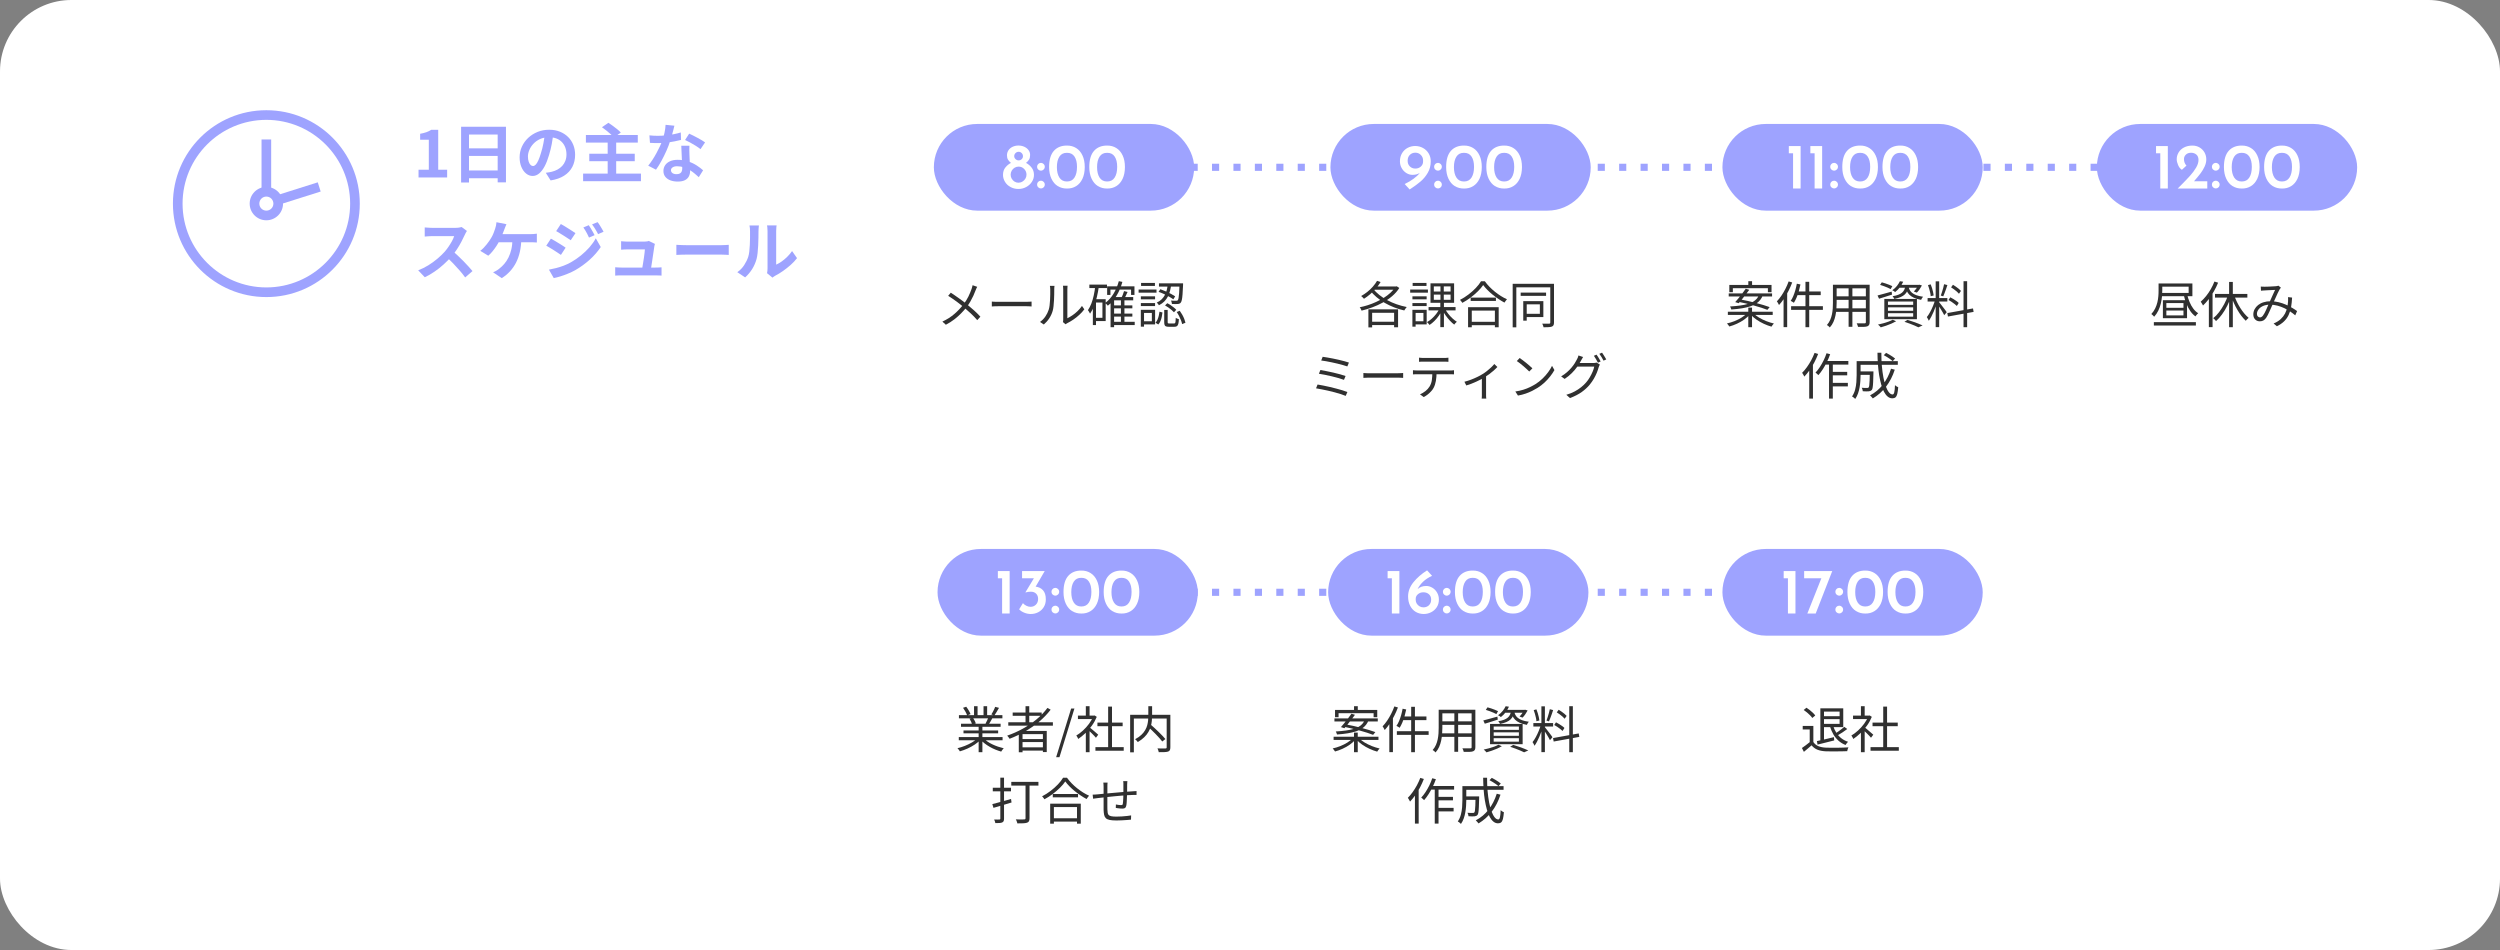 <?xml version="1.0" encoding="UTF-8"?>
<svg xmlns="http://www.w3.org/2000/svg" width="700" height="266" viewBox="0 0 700 266">
  <rect x="0" y="0" width="700" height="266" fill="#808080" stroke="none"/>
  <defs>
    <style>
      .cls-1 {
        fill: #9ea3ff;
      }

      .cls-2 {
        fill: none;
        stroke-dasharray: 0 6;
        stroke-linecap: square;
        stroke-linejoin: bevel;
        stroke-width: 2px;
      }

      .cls-2, .cls-3 {
        stroke: #9ea3ff;
      }

      .cls-4 {
        isolation: isolate;
      }

      .cls-5 {
        mix-blend-mode: multiply;
      }

      .cls-6 {
        fill: #303030;
      }

      .cls-7, .cls-3 {
        fill: #fff;
      }

      .cls-3 {
        stroke-miterlimit: 10;
        stroke-width: 2.7px;
      }
    </style>
  </defs>
  <g class="cls-4">
    <g id="_レイヤー_2" data-name="レイヤー 2">
      <g id="design">
        <g>
          <rect class="cls-7" y="0" width="700" height="266" rx="20" ry="20"/>
          <line class="cls-2" x1="334.36" y1="46.84" x2="623" y2="46.84"/>
          <line class="cls-2" x1="334.36" y1="165.84" x2="518" y2="165.84"/>
          <g>
            <g>
              <rect class="cls-1" x="261.48" y="34.71" width="72.88" height="24.27" rx="12.13" ry="12.13"/>
              <g>
                <path class="cls-7" d="M281.51,46.9c.44-.56.96-.99,1.56-1.29-.36-.29-.64-.59-.83-.91-.19-.32-.29-.72-.29-1.22s.14-.98.42-1.4c.28-.42.67-.75,1.16-.98.49-.23,1.04-.35,1.64-.35s1.15.12,1.65.35c.5.23.89.55,1.18.95.29.4.43.85.43,1.34,0,.53-.1.95-.29,1.28-.19.32-.48.64-.86.94.61.32,1.14.77,1.57,1.32.44.56.66,1.24.66,2.04,0,.7-.19,1.34-.58,1.94-.38.6-.91,1.08-1.58,1.45s-1.4.55-2.2.55-1.54-.18-2.2-.54c-.66-.36-1.18-.84-1.55-1.45-.37-.61-.56-1.26-.56-1.95,0-.83.22-1.52.66-2.08ZM283.28,50.02c.19.35.46.62.79.83.34.2.7.31,1.08.31s.77-.1,1.12-.31c.35-.2.63-.48.84-.83s.31-.72.31-1.12c0-.62-.22-1.15-.65-1.59-.43-.44-.95-.66-1.57-.66-.38,0-.75.1-1.09.3-.34.2-.61.47-.82.82-.2.35-.31.73-.31,1.13s.1.77.29,1.12ZM284.36,44.56c.25.23.54.35.86.35s.61-.11.85-.34c.24-.23.36-.5.36-.83,0-.35-.12-.64-.36-.88-.24-.24-.52-.36-.85-.36s-.63.12-.87.36c-.25.24-.37.53-.37.88,0,.31.13.58.38.82Z"/>
                <path class="cls-7" d="M290.72,45.92c.22-.22.48-.32.76-.32.26,0,.51.11.73.32.22.22.33.47.33.77s-.11.57-.33.78c-.22.21-.47.32-.73.32-.29,0-.54-.1-.76-.31-.22-.2-.33-.47-.33-.79,0-.3.11-.56.33-.77ZM290.72,50.91c.22-.22.48-.32.76-.32.26,0,.51.11.73.32.22.22.33.47.33.77s-.11.57-.33.78c-.22.21-.47.31-.73.31-.29,0-.54-.1-.76-.31-.22-.2-.33-.47-.33-.79,0-.3.11-.56.33-.77Z"/>
                <path class="cls-7" d="M296.18,52.12c-.76-.47-1.35-1.17-1.78-2.08-.43-.91-.65-2-.65-3.26,0-2.04.45-3.56,1.34-4.55.89-.99,2.11-1.48,3.66-1.47.96-.01,1.82.22,2.57.69.76.47,1.35,1.16,1.77,2.07.43.91.64,1.99.64,3.25s-.22,2.4-.65,3.3c-.43.91-1.02,1.59-1.77,2.05-.75.46-1.6.69-2.56.67-.96.01-1.82-.22-2.57-.69ZM300.86,49.71c.47-.74.7-1.73.7-2.98s-.23-2.17-.7-2.89-1.18-1.06-2.12-1.05c-.94-.01-1.64.34-2.11,1.07s-.7,1.7-.7,2.93.23,2.2.7,2.93c.47.73,1.17,1.1,2.11,1.1s1.66-.37,2.12-1.11Z"/>
                <path class="cls-7" d="M307.43,52.12c-.76-.47-1.35-1.17-1.78-2.08-.43-.91-.65-2-.65-3.26,0-2.04.45-3.56,1.34-4.55.89-.99,2.11-1.48,3.66-1.47.96-.01,1.82.22,2.57.69.76.47,1.35,1.16,1.77,2.07.43.91.64,1.99.64,3.25s-.22,2.4-.65,3.3c-.43.91-1.02,1.59-1.77,2.05-.75.46-1.6.69-2.56.67-.96.01-1.82-.22-2.57-.69ZM312.11,49.71c.47-.74.7-1.73.7-2.98s-.23-2.17-.7-2.89-1.18-1.06-2.12-1.05c-.94-.01-1.64.34-2.11,1.07s-.7,1.7-.7,2.93.23,2.2.7,2.93c.47.73,1.17,1.1,2.11,1.1s1.66-.37,2.12-1.11Z"/>
              </g>
            </g>
            <g>
              <path class="cls-6" d="M273.62,80.31c-.07.12-.16.29-.25.49-.09.21-.16.38-.22.53-.17.47-.38.97-.62,1.5-.25.54-.53,1.08-.84,1.62-.31.54-.66,1.06-1.04,1.55-.45.57-.95,1.14-1.52,1.72-.56.58-1.2,1.14-1.9,1.69-.7.55-1.5,1.05-2.39,1.52l-.97-.88c1.31-.62,2.43-1.33,3.37-2.15s1.76-1.68,2.47-2.6c.59-.74,1.06-1.48,1.43-2.24.36-.76.67-1.48.91-2.17.05-.14.1-.31.15-.51s.1-.38.13-.52l1.29.45ZM266.22,81.95c.35.22.72.47,1.12.75.4.28.8.56,1.2.84.4.28.78.56,1.14.83.36.27.67.51.93.73.71.57,1.4,1.16,2.07,1.76.67.6,1.28,1.21,1.83,1.81l-.88.97c-.59-.68-1.19-1.31-1.81-1.88-.62-.57-1.28-1.16-1.98-1.76-.25-.21-.55-.45-.88-.71s-.7-.54-1.08-.83c-.39-.29-.79-.57-1.2-.85-.41-.27-.81-.53-1.19-.78l.73-.88Z"/>
              <path class="cls-6" d="M277.71,84.44c.14,0,.31.02.52.04.21.01.43.02.68.03.25,0,.5,0,.75,0h7.67c.35,0,.66,0,.91-.03.25-.02.45-.03.6-.04v1.37c-.14,0-.35-.02-.62-.04-.28-.02-.57-.03-.88-.03h-7.69c-.38,0-.75,0-1.09.02-.35.01-.63.03-.85.05v-1.37Z"/>
              <path class="cls-6" d="M291.21,90.14c.59-.42,1.09-.93,1.5-1.53.41-.6.72-1.24.94-1.92.1-.32.18-.71.24-1.19.06-.48.1-.98.13-1.52.03-.54.04-1.06.05-1.57,0-.51,0-.96,0-1.35,0-.21,0-.39-.03-.55-.02-.16-.04-.32-.07-.47h1.29c0,.06-.02.14-.03.25,0,.11-.02.23-.03.36,0,.13-.01.27-.01.41,0,.39,0,.85-.01,1.38s-.03,1.08-.06,1.65c-.03.57-.07,1.12-.13,1.63-.05.51-.13.94-.23,1.29-.21.75-.53,1.45-.96,2.11-.43.66-.95,1.24-1.53,1.74l-1.05-.71ZM297.62,90.21c.03-.11.05-.24.06-.37.01-.14.02-.27.02-.41v-8.39c0-.27,0-.5-.03-.68-.02-.18-.03-.3-.04-.36h1.29c0,.06,0,.18-.03.36-.02.19-.03.41-.03.67v8.08c.44-.21.91-.48,1.4-.81s.98-.73,1.45-1.18c.47-.45.88-.93,1.24-1.46l.66.95c-.4.54-.87,1.06-1.41,1.55-.54.5-1.09.94-1.67,1.33-.58.39-1.14.72-1.69.99-.11.06-.21.13-.29.18-.08.06-.14.1-.19.14l-.74-.62Z"/>
              <path class="cls-6" d="M306.66,80.14l1.01.15c-.14.98-.32,1.93-.54,2.85-.22.92-.49,1.78-.8,2.57-.31.79-.68,1.5-1.11,2.11-.04-.07-.09-.18-.17-.3-.07-.13-.15-.25-.22-.38s-.14-.23-.21-.3c.37-.53.69-1.15.96-1.85.27-.7.49-1.47.67-2.3.18-.83.32-1.68.42-2.56ZM305.02,79.68h4.94v.98h-4.94v-.98ZM306,83.77h.88v7.24h-.88v-7.24ZM306.44,83.77h3.15v6.13h-3.15v-.92h2.24v-4.27h-2.24v-.94ZM313.28,78.73l.99.2c-.39,1.42-.93,2.7-1.62,3.84-.69,1.14-1.5,2.08-2.46,2.83-.05-.07-.11-.15-.2-.25-.09-.1-.18-.19-.28-.29-.1-.09-.18-.17-.26-.22.92-.68,1.71-1.55,2.34-2.6.64-1.05,1.13-2.22,1.48-3.51ZM309.99,80.17h7.66v2.41h-.95v-1.5h-5.78v1.5h-.92v-2.41ZM311.95,83.18h5.35v.91h-5.35v7.53h-.99v-7.5l.91-.94h.08ZM311.59,85.52h5.47v.81h-5.47v-.81ZM311.59,87.81h5.47v.83h-5.47v-.83ZM311.6,90.11h6.12v.9h-6.12v-.9ZM313.86,83.84h.98v6.75h-.98v-6.75ZM314.74,81.51l.98.24c-.17.36-.34.73-.51,1.1-.17.37-.34.68-.5.95l-.8-.22c.15-.28.3-.62.46-1.02.16-.4.28-.74.36-1.04Z"/>
              <path class="cls-6" d="M318.81,81.07h5.01v.88h-5.01v-.88ZM319.43,86.74h.9v4.73h-.9v-4.73ZM319.44,82.98h3.98v.83h-3.98v-.83ZM319.44,84.85h3.98v.84h-3.98v-.84ZM319.5,79.23h3.88v.84h-3.88v-.84ZM319.92,86.74h3.51v4.09h-3.51v-.87h2.6v-2.34h-2.6v-.88ZM324.65,87.27l.84.22c-.05.41-.11.83-.2,1.25-.09.42-.21.81-.37,1.18-.16.37-.36.68-.6.94l-.78-.5c.22-.23.41-.52.55-.85.14-.33.26-.69.36-1.08.09-.39.16-.78.21-1.17ZM326.96,79.72h.97c-.07.56-.17,1.12-.31,1.67-.14.56-.34,1.08-.59,1.59-.25.5-.58.97-.99,1.39-.41.42-.92.79-1.54,1.1-.06-.11-.15-.24-.27-.39-.13-.15-.24-.27-.34-.35.57-.26,1.04-.58,1.41-.96s.67-.79.9-1.23c.22-.44.39-.91.51-1.39s.2-.96.26-1.44ZM324.4,81.72l.5-.74c.49.17.99.37,1.51.6.52.23,1.01.47,1.48.71.46.25.85.48,1.16.69l-.52.83c-.31-.22-.69-.47-1.16-.73-.46-.26-.95-.51-1.47-.76s-1.02-.44-1.51-.6ZM324.51,79.34h6.2v.9h-6.2v-.9ZM325.98,86.79h.97v3.39c0,.17.03.28.08.32.06.05.18.07.38.07h1.32c.12,0,.21-.04.28-.1.07-.07.11-.22.14-.44.03-.22.05-.57.06-1.05.07.06.15.11.25.16.1.05.21.1.32.13.11.04.21.07.31.1-.03.57-.08,1.01-.17,1.32-.08.31-.21.53-.39.64-.17.12-.41.17-.71.17h-1.55c-.35,0-.61-.04-.8-.11-.19-.07-.32-.21-.39-.41-.07-.2-.1-.46-.1-.8v-3.4ZM326.21,85.52l.63-.62c.31.15.62.33.94.55.32.21.62.43.9.66.28.22.5.43.67.63l-.64.7c-.17-.2-.39-.41-.66-.64-.27-.23-.56-.46-.88-.68-.32-.22-.63-.42-.95-.6ZM330.27,79.34h.99v.43c-.05,1.1-.1,1.99-.15,2.67s-.12,1.2-.2,1.55-.17.6-.29.73c-.1.14-.22.24-.35.29-.13.06-.29.09-.49.11-.17.02-.4.03-.69.02-.29,0-.61-.02-.95-.03,0-.14-.04-.3-.08-.48-.05-.18-.11-.34-.2-.47.33.03.63.04.9.05s.46,0,.57,0c.21.02.35-.03.45-.14.08-.09.16-.3.22-.62.06-.32.11-.79.16-1.43.05-.63.08-1.48.11-2.53v-.17ZM329.48,87.37l.85-.35c.25.35.49.72.71,1.11.22.4.41.79.56,1.18.15.39.26.75.33,1.06l-.94.38c-.06-.32-.16-.67-.31-1.06-.15-.39-.33-.79-.54-1.2s-.43-.78-.67-1.13Z"/>
            </g>
          </g>
          <g>
            <g>
              <rect class="cls-1" x="372.52" y="34.71" width="72.88" height="24.27" rx="12.13" ry="12.13"/>
              <g>
                <path class="cls-7" d="M398.45,41.44c.67.37,1.19.88,1.58,1.53.39.65.58,1.38.58,2.2,0,1.19-.28,2.26-.83,3.21s-1.24,1.78-2.06,2.47c-.82.7-1.83,1.43-3.02,2.2l-1.4-1.53c.95-.44,1.79-.94,2.52-1.48s1.31-1.09,1.73-1.64c-.54.37-1.22.56-2.05.56-.6,0-1.17-.17-1.71-.5s-.98-.79-1.31-1.37c-.34-.58-.5-1.23-.5-1.93,0-.86.2-1.62.59-2.27.4-.65.92-1.15,1.57-1.49s1.34-.52,2.09-.52c.82,0,1.56.19,2.22.56ZM394.76,46.6c.41.4.93.6,1.54.6s1.12-.19,1.54-.57.62-.84.62-1.4v-.36c-.01-.59-.23-1.09-.64-1.5s-.92-.62-1.52-.62-1.12.2-1.54.61c-.41.41-.62.95-.62,1.64s.21,1.19.62,1.59Z"/>
                <path class="cls-7" d="M401.89,45.92c.22-.22.48-.32.76-.32.26,0,.51.11.73.32.22.22.33.47.33.77s-.11.57-.33.78c-.22.21-.47.32-.73.32-.29,0-.54-.1-.76-.31-.22-.2-.33-.47-.33-.79,0-.3.11-.56.33-.77ZM401.89,50.91c.22-.22.48-.32.76-.32.26,0,.51.11.73.32.22.22.33.47.33.77s-.11.57-.33.78c-.22.21-.47.31-.73.31-.29,0-.54-.1-.76-.31-.22-.2-.33-.47-.33-.79,0-.3.11-.56.33-.77Z"/>
                <path class="cls-7" d="M407.35,52.12c-.76-.47-1.35-1.17-1.78-2.08-.43-.91-.65-2-.65-3.26,0-2.04.45-3.56,1.34-4.55.89-.99,2.11-1.48,3.66-1.47.96-.01,1.82.22,2.57.69.76.47,1.35,1.16,1.77,2.07.43.91.64,1.99.64,3.25s-.22,2.4-.65,3.3c-.43.91-1.02,1.59-1.77,2.05-.75.46-1.6.69-2.56.67-.96.01-1.82-.22-2.57-.69ZM412.03,49.71c.47-.74.7-1.73.7-2.98s-.23-2.17-.7-2.89-1.18-1.06-2.12-1.05c-.94-.01-1.64.34-2.11,1.07s-.7,1.7-.7,2.93.23,2.2.7,2.93c.47.73,1.17,1.1,2.11,1.1s1.66-.37,2.12-1.11Z"/>
                <path class="cls-7" d="M418.6,52.12c-.76-.47-1.35-1.17-1.78-2.08-.43-.91-.65-2-.65-3.26,0-2.04.45-3.56,1.34-4.55.89-.99,2.11-1.48,3.66-1.47.96-.01,1.82.22,2.57.69.76.47,1.35,1.16,1.77,2.07.43.91.64,1.99.64,3.25s-.22,2.4-.65,3.3c-.43.91-1.02,1.59-1.77,2.05-.75.46-1.6.69-2.56.67-.96.01-1.82-.22-2.57-.69ZM423.28,49.71c.47-.74.7-1.73.7-2.98s-.23-2.17-.7-2.89-1.18-1.06-2.12-1.05c-.94-.01-1.64.34-2.11,1.07s-.7,1.7-.7,2.93.23,2.2.7,2.93c.47.73,1.17,1.1,2.11,1.1s1.66-.37,2.12-1.11Z"/>
              </g>
            </g>
            <g>
              <path class="cls-6" d="M390.68,80.21h.22l.18-.06.73.48c-.52.83-1.18,1.58-1.97,2.26-.79.68-1.66,1.28-2.62,1.81-.96.53-1.95.98-2.98,1.36s-2.02.68-3,.92c-.04-.09-.08-.2-.14-.32-.06-.12-.12-.24-.18-.35-.07-.11-.13-.2-.2-.27.75-.15,1.51-.35,2.3-.6.78-.25,1.55-.55,2.31-.9.76-.35,1.47-.73,2.16-1.16.68-.43,1.29-.9,1.84-1.4.55-.5,1-1.04,1.35-1.6v-.17ZM385.56,78.63l1.01.35c-.38.63-.83,1.23-1.33,1.81-.5.58-1.04,1.12-1.61,1.6s-1.14.91-1.72,1.27c-.06-.07-.13-.16-.22-.25-.09-.09-.19-.19-.29-.29-.1-.1-.2-.17-.28-.23.59-.33,1.16-.71,1.72-1.15.56-.44,1.07-.93,1.54-1.46.47-.53.87-1.08,1.2-1.65ZM383.16,86.61h8.3v5.03h-1.11v-4.06h-6.15v4.1h-1.05v-5.07ZM384.48,80.86c.47.6,1.04,1.17,1.71,1.71.67.54,1.42,1.03,2.25,1.48s1.7.83,2.62,1.15,1.87.58,2.83.77c-.07.07-.16.17-.24.29-.09.12-.17.23-.25.35-.07.12-.14.22-.2.32-.96-.21-1.9-.5-2.83-.86s-1.8-.78-2.64-1.26c-.84-.48-1.6-1.02-2.3-1.61-.7-.59-1.31-1.23-1.83-1.92l.88-.41ZM383.71,90.08h7.31v.94h-7.31v-.94ZM385.02,80.21h5.91v.92h-6.54l.63-.92Z"/>
              <path class="cls-6" d="M394.85,81.07h4.97v.88h-4.97v-.88ZM395.47,86.74h.9v4.73h-.9v-4.73ZM395.48,82.98h3.98v.83h-3.98v-.83ZM395.48,84.85h3.98v.84h-3.98v-.84ZM395.54,79.23h3.88v.84h-3.88v-.84ZM395.96,86.74h3.51v4.09h-3.51v-.87h2.6v-2.34h-2.6v-.88ZM403.03,86.44l.8.28c-.25.57-.57,1.13-.95,1.67-.38.55-.8,1.04-1.25,1.49-.45.45-.91.82-1.36,1.11-.06-.08-.13-.18-.21-.27-.08-.1-.17-.19-.25-.29-.08-.09-.17-.17-.25-.24.46-.25.91-.57,1.35-.97.44-.39.85-.83,1.23-1.32.37-.48.68-.98.91-1.47ZM400,85.97h7.56v.94h-7.56v-.94ZM400.54,79.33h6.61v5.46h-6.61v-5.46ZM401.47,80.2v1.43h4.69v-1.43h-4.69ZM401.47,82.48v1.46h4.69v-1.46h-4.69ZM403.34,79.76h.92v4.62h.04v7.22h-1.01v-7.22h.04v-4.62ZM404.61,86.5c.24.46.55.92.91,1.38s.75.88,1.17,1.27c.42.38.82.7,1.23.95-.07.06-.16.13-.26.23-.1.1-.19.2-.27.29-.08.1-.15.19-.2.27-.4-.29-.81-.66-1.22-1.11-.42-.45-.81-.93-1.18-1.45-.37-.52-.68-1.03-.95-1.53l.77-.31Z"/>
              <path class="cls-6" d="M415.29,79.81c-.38.57-.88,1.16-1.49,1.76s-1.29,1.19-2.03,1.75c-.74.56-1.51,1.05-2.32,1.48-.05-.07-.11-.16-.18-.27-.07-.1-.15-.21-.24-.31-.08-.1-.16-.19-.24-.25.82-.42,1.61-.92,2.37-1.5.76-.58,1.45-1.19,2.06-1.83.61-.64,1.1-1.27,1.46-1.88h1.08c.37.52.8,1.03,1.28,1.53.48.49.99.96,1.54,1.4.55.44,1.11.84,1.68,1.2s1.14.66,1.69.9c-.12.13-.24.28-.36.45-.12.17-.23.33-.34.49-.55-.3-1.11-.63-1.67-1.01-.56-.37-1.11-.78-1.64-1.21-.53-.43-1.03-.88-1.48-1.34s-.85-.92-1.18-1.37ZM411.06,86.02h8.57v5.61h-1.06v-4.66h-6.47v4.66h-1.04v-5.61ZM411.54,90.11h7.5v.94h-7.5v-.94ZM411.79,83.32h7.07v.94h-7.07v-.94Z"/>
              <path class="cls-6" d="M423.55,79.47h11.17v.99h-10.15v11.19h-1.02v-12.18ZM425.79,81.93h7.11v.91h-7.11v-.91ZM426.51,84.31h.97v5.47h-.97v-5.47ZM427.02,84.31h5.12v4.47h-5.12v-.91h4.14v-2.66h-4.14v-.9ZM434.08,79.47h1.04v10.82c0,.32-.04.57-.13.75-.09.18-.24.31-.46.4-.21.08-.5.14-.88.16s-.87.04-1.46.04c0-.09-.04-.2-.08-.33s-.09-.25-.14-.38c-.05-.13-.1-.23-.16-.31.44,0,.84.01,1.2.01h.73c.13,0,.22-.04.27-.09.05-.05.07-.14.07-.26v-10.81Z"/>
              <path class="cls-6" d="M368.94,107.67c.48.07,1.01.17,1.59.29.58.12,1.19.25,1.81.39.63.15,1.24.3,1.85.46.61.16,1.18.32,1.71.48.53.16.99.32,1.37.48l-.48,1.08c-.37-.16-.83-.32-1.36-.5-.53-.17-1.1-.34-1.72-.5-.61-.16-1.23-.31-1.86-.46-.63-.14-1.23-.27-1.81-.38-.57-.11-1.09-.21-1.55-.28l.43-1.06ZM369.71,103.6c.48.08,1.03.19,1.65.31.63.12,1.27.26,1.94.41.67.15,1.3.31,1.91.48s1.12.32,1.55.48l-.45,1.08c-.4-.16-.9-.32-1.49-.49s-1.22-.33-1.88-.49c-.66-.16-1.31-.3-1.95-.43-.64-.13-1.21-.23-1.7-.3l.42-1.05ZM370.34,99.9c.36.05.79.11,1.29.2s1.02.18,1.58.29c.56.11,1.11.23,1.67.36.56.13,1.08.26,1.56.39.49.13.91.26,1.26.38l-.45,1.08c-.35-.12-.76-.25-1.23-.38-.48-.14-.98-.27-1.52-.4-.54-.13-1.08-.25-1.64-.37-.56-.12-1.08-.22-1.58-.31-.5-.09-.95-.16-1.34-.2l.41-1.04Z"/>
              <path class="cls-6" d="M381.75,104.44c.14,0,.31.02.52.04.21.01.43.02.68.03.25,0,.5,0,.75,0h7.67c.35,0,.66,0,.91-.03.25-.02.45-.03.6-.04v1.37c-.14,0-.35-.02-.62-.04-.28-.02-.57-.03-.88-.03h-7.69c-.38,0-.75,0-1.09.02-.35.01-.63.03-.85.05v-1.37Z"/>
              <path class="cls-6" d="M395.65,103.66c.2.02.39.03.59.05.2.01.41.02.62.02h9.17c.15,0,.33,0,.53-.01.21,0,.39-.03.56-.06v1.16c-.15,0-.32-.02-.53-.02s-.39,0-.57,0h-9.79c-.21,0-.41,0-.6.03v-1.16ZM397.33,100.14c.2.02.4.04.61.06.21.02.43.03.65.03h5.67c.2,0,.41,0,.65-.02s.45-.03.65-.06v1.16c-.21-.02-.42-.03-.65-.04-.23,0-.45,0-.65,0h-5.66c-.22,0-.45,0-.67,0-.22,0-.42.02-.6.04v-1.16ZM402.24,104.23c0,.88-.06,1.68-.19,2.42-.13.73-.34,1.39-.65,1.97-.17.32-.39.63-.68.94-.28.31-.6.61-.95.89-.35.28-.73.52-1.13.73l-1.04-.77c.54-.22,1.05-.53,1.53-.91.48-.38.85-.79,1.12-1.23.35-.56.58-1.18.67-1.85.09-.68.14-1.4.14-2.18h1.18Z"/>
              <path class="cls-6" d="M410.03,106.89c.62-.15,1.24-.35,1.87-.59.63-.24,1.22-.5,1.78-.77.56-.27,1.02-.52,1.39-.76.45-.27.88-.57,1.29-.9.42-.33.8-.67,1.16-1,.35-.34.65-.65.88-.95l.87.84c-.26.29-.59.61-.99.96-.4.35-.83.7-1.29,1.04-.47.35-.95.67-1.44.97-.29.18-.63.36-1.01.56-.38.2-.79.39-1.22.59-.43.2-.88.38-1.35.57-.47.18-.94.34-1.41.48l-.53-1.04ZM414.94,105.41l1.16-.28v5.24c0,.14,0,.29,0,.45,0,.16.01.32.02.46,0,.14.02.25.04.32h-1.29c0-.08.02-.18.03-.32,0-.14.02-.29.02-.46,0-.16,0-.31,0-.45v-4.96Z"/>
              <path class="cls-6" d="M424.29,109.62c.82-.12,1.57-.29,2.25-.5.68-.21,1.3-.46,1.85-.73.56-.27,1.06-.54,1.5-.81.72-.45,1.38-.96,1.99-1.55.61-.58,1.14-1.19,1.6-1.81s.82-1.22,1.09-1.79l.67,1.19c-.32.58-.71,1.17-1.18,1.76-.47.6-.99,1.17-1.58,1.72-.59.55-1.24,1.05-1.95,1.5-.47.29-.98.57-1.53.85-.56.28-1.16.53-1.82.76s-1.37.41-2.15.55l-.74-1.15ZM425.5,100.24c.25.17.54.38.87.62s.66.51,1,.78c.34.28.66.54.96.81.3.26.55.49.74.69l-.88.88c-.18-.18-.41-.4-.69-.66s-.59-.53-.92-.82c-.34-.29-.67-.56-.99-.81-.33-.26-.62-.47-.88-.64l.8-.85Z"/>
              <path class="cls-6" d="M443.26,99.97c-.11.19-.22.38-.34.59-.11.21-.21.37-.28.5-.27.51-.62,1.07-1.04,1.66s-.92,1.18-1.5,1.76c-.58.58-1.25,1.12-2,1.62l-.98-.71c.61-.36,1.15-.75,1.63-1.17.48-.42.9-.84,1.26-1.27.36-.43.67-.84.92-1.24.25-.4.45-.75.6-1.06.07-.12.16-.29.25-.51.09-.22.15-.42.19-.61l1.29.43ZM447.95,102.09c-.06.09-.11.21-.17.36-.06.15-.11.27-.15.38-.12.47-.3.98-.52,1.53-.23.56-.51,1.12-.83,1.68-.33.56-.7,1.1-1.12,1.62-.63.77-1.4,1.48-2.28,2.11-.89.63-1.98,1.2-3.29,1.69l-1.02-.92c.86-.25,1.63-.56,2.31-.92.68-.36,1.29-.76,1.84-1.2.55-.44,1.03-.91,1.45-1.4.36-.43.7-.9.99-1.41.3-.51.56-1.03.78-1.55.22-.52.37-.99.45-1.41h-5.18l.45-1.01h4.47c.19,0,.36,0,.51-.03s.29-.05.4-.1l.92.56ZM447.03,99.3c.12.16.25.35.39.58.14.23.28.46.41.69.13.23.25.45.35.64l-.76.34c-.14-.28-.32-.61-.53-.98-.21-.37-.42-.69-.6-.95l.74-.32ZM448.57,98.74c.12.17.25.37.4.6s.29.46.43.69c.14.23.26.43.35.61l-.76.34c-.15-.31-.33-.64-.55-.99-.21-.35-.42-.66-.62-.92l.74-.32Z"/>
            </g>
          </g>
          <g>
            <g>
              <rect class="cls-1" x="262.51" y="153.71" width="72.88" height="24.27" rx="12.13" ry="12.13"/>
              <g>
                <path class="cls-7" d="M282.7,159.9v11.88h-2.11v-9.86h-1.19v-2.02h3.29Z"/>
                <path class="cls-7" d="M292.03,165.26c.53.58.8,1.43.8,2.56,0,.83-.19,1.55-.58,2.17-.38.62-.9,1.1-1.54,1.43-.64.34-1.35.5-2.11.5-.59,0-1.19-.12-1.79-.36-.61-.24-1.09-.56-1.45-.95l1.06-1.73c.23.28.54.52.93.72.39.2.79.31,1.2.31.59,0,1.09-.2,1.5-.6.41-.4.62-.94.62-1.61,0-.61-.18-1.1-.55-1.47-.37-.37-.86-.55-1.49-.55-.31,0-.57.02-.77.05-.2.04-.43.09-.68.16l-.05-.05,2.36-3.92h-3.31v-2.02h6.34l-2.54,4.36c.84.1,1.53.43,2.06,1.01Z"/>
                <path class="cls-7" d="M294.75,164.92c.22-.22.48-.32.76-.32.26,0,.51.11.73.32.22.22.33.47.33.77s-.11.57-.33.78c-.22.21-.47.32-.73.32-.29,0-.54-.1-.76-.31-.22-.2-.33-.47-.33-.79,0-.3.11-.56.33-.77ZM294.75,169.91c.22-.22.48-.32.76-.32.26,0,.51.11.73.32.22.22.33.47.33.77s-.11.57-.33.78c-.22.21-.47.31-.73.31-.29,0-.54-.1-.76-.31-.22-.2-.33-.47-.33-.79,0-.3.11-.56.33-.77Z"/>
                <path class="cls-7" d="M300.21,171.12c-.76-.47-1.35-1.17-1.78-2.08-.43-.91-.65-2-.65-3.26,0-2.04.45-3.56,1.34-4.55.89-.99,2.11-1.48,3.66-1.47.96-.01,1.82.22,2.57.69.76.47,1.35,1.16,1.77,2.07.43.91.64,1.99.64,3.25s-.22,2.4-.65,3.3c-.43.91-1.02,1.59-1.77,2.05-.75.46-1.6.69-2.56.67-.96.01-1.82-.22-2.57-.69ZM304.89,168.71c.47-.74.7-1.73.7-2.98s-.23-2.17-.7-2.89-1.18-1.06-2.12-1.05c-.94-.01-1.64.34-2.11,1.07s-.7,1.7-.7,2.93.23,2.2.7,2.93c.47.73,1.17,1.1,2.11,1.1s1.66-.37,2.12-1.11Z"/>
                <path class="cls-7" d="M311.46,171.12c-.76-.47-1.35-1.17-1.78-2.08-.43-.91-.65-2-.65-3.26,0-2.04.45-3.56,1.34-4.55.89-.99,2.11-1.48,3.66-1.47.96-.01,1.82.22,2.57.69.76.47,1.35,1.16,1.77,2.07.43.91.64,1.99.64,3.25s-.22,2.4-.65,3.3c-.43.91-1.02,1.59-1.77,2.05-.75.46-1.6.69-2.56.67-.96.01-1.82-.22-2.57-.69ZM316.14,168.71c.47-.74.7-1.73.7-2.98s-.23-2.17-.7-2.89-1.18-1.06-2.12-1.05c-.94-.01-1.64.34-2.11,1.07s-.7,1.7-.7,2.93.23,2.2.7,2.93c.47.73,1.17,1.1,2.11,1.1s1.66-.37,2.12-1.11Z"/>
              </g>
            </g>
            <g>
              <path class="cls-6" d="M273.68,206.74l.84.39c-.43.48-.96.93-1.6,1.35-.63.42-1.31.8-2.03,1.12-.72.32-1.43.58-2.13.78-.05-.09-.11-.19-.19-.3-.08-.11-.16-.21-.24-.32s-.17-.19-.25-.26c.69-.16,1.39-.38,2.1-.66s1.37-.6,1.99-.97c.62-.36,1.12-.74,1.51-1.13ZM268.46,206.38h12.26v.9h-12.26v-.9ZM268.5,200.23h12.17v.9h-12.17v-.9ZM269.08,202.64h11.09v.87h-11.09v-.87ZM269.64,198.19l.9-.31c.24.31.48.66.71,1.05.23.39.39.73.5,1.02l-.95.36c-.09-.29-.25-.63-.47-1.04-.22-.4-.45-.77-.68-1.09ZM269.78,204.53h9.7v.81h-9.7v-.81ZM271.47,201.23l.99-.18c.16.22.31.48.46.76.14.29.25.53.3.75l-1.04.21c-.06-.21-.15-.46-.29-.75-.14-.29-.28-.56-.43-.79ZM272.73,197.73h.99v2.94h-.99v-2.94ZM274.02,203.05h1.05v7.57h-1.05v-7.57ZM275.39,206.72c.3.31.66.61,1.08.9s.89.56,1.4.8c.51.24,1.03.46,1.57.64.54.18,1.08.33,1.61.46-.07.07-.16.17-.25.27-.09.11-.18.22-.26.34-.08.12-.15.22-.2.32-.53-.15-1.07-.34-1.62-.56-.55-.22-1.07-.48-1.58-.77s-.98-.61-1.43-.95c-.44-.34-.83-.7-1.16-1.08l.81-.35ZM275.39,197.73h1.01v2.88h-1.01v-2.88ZM276.76,200.86l1.08.28c-.17.31-.34.61-.52.92-.18.3-.35.57-.5.81l-.87-.27c.14-.25.29-.54.44-.87.15-.33.28-.62.37-.87ZM278.64,197.91l1.08.29c-.21.37-.42.75-.66,1.14-.23.39-.45.72-.64,1l-.85-.29c.13-.2.26-.42.4-.67.14-.25.26-.51.39-.77.12-.26.22-.49.29-.7Z"/>
              <path class="cls-6" d="M293.28,198.22l.9.49c-.93,1.22-2.01,2.34-3.23,3.36-1.22,1.02-2.53,1.93-3.93,2.73-1.4.8-2.85,1.49-4.34,2.06-.04-.08-.1-.18-.18-.29-.08-.11-.17-.21-.26-.32-.09-.11-.17-.2-.23-.27,1.51-.52,2.96-1.17,4.35-1.93,1.39-.77,2.68-1.64,3.86-2.62,1.18-.98,2.2-2.05,3.06-3.21ZM282.32,202.24h12.49v.95h-12.49v-.95ZM283.55,199.51h8.12v.92h-8.12v-.92ZM285.26,204.66h7.83v5.91h-1.08v-5.01h-5.7v5.07h-1.05v-5.96ZM285.83,206.94h6.59v.84h-6.59v-.84ZM285.83,209.25h6.59v.91h-6.59v-.91ZM287.15,197.74h1.04v5h-1.04v-5Z"/>
              <path class="cls-6" d="M295.72,212.01l4.2-13.62h.92l-4.19,13.62h-.94Z"/>
              <path class="cls-6" d="M306.08,200.37h.22l.2-.04.59.39c-.35.86-.8,1.68-1.36,2.46s-1.17,1.49-1.84,2.12c-.67.63-1.33,1.17-1.99,1.61-.04-.1-.09-.21-.15-.34-.07-.12-.13-.24-.2-.35-.07-.11-.13-.2-.19-.27.63-.37,1.26-.84,1.88-1.41s1.18-1.19,1.69-1.88c.51-.69.9-1.38,1.17-2.09v-.21ZM301.82,200.37h4.65v.97h-4.65v-.97ZM304.03,197.74h1.05v3.11h-1.05v-3.11ZM304.03,204.56l1.05-1.23v7.29h-1.05v-6.06ZM304.99,203.59c.12.08.3.22.53.42.23.2.49.41.76.64.27.23.52.44.74.64.22.2.38.34.48.43l-.64.85c-.12-.15-.29-.34-.5-.56-.21-.22-.45-.46-.69-.7-.25-.24-.48-.47-.71-.68-.22-.21-.41-.38-.56-.5l.6-.55ZM306.72,209.19h7.92v1.02h-7.92v-1.02ZM307.28,202.32h7.06v1.01h-7.06v-1.01ZM310.28,197.85h1.08v11.83h-1.08v-11.83Z"/>
              <path class="cls-6" d="M316.44,200.14h10.7v1.04h-9.66v9.48h-1.04v-10.51ZM321.53,197.74h1.06v2.74c0,.45-.03.92-.08,1.41-.05.5-.15,1-.29,1.51-.14.51-.36,1.03-.66,1.54-.29.51-.68,1.01-1.17,1.48-.49.48-1.09.93-1.81,1.36-.05-.08-.11-.17-.2-.27-.09-.09-.18-.19-.28-.29-.1-.1-.19-.18-.27-.24.7-.37,1.28-.78,1.74-1.21s.82-.88,1.08-1.34c.27-.46.46-.92.58-1.38.12-.46.2-.91.24-1.34.04-.44.06-.85.06-1.25v-2.73ZM321.38,203.43l.78-.57c.35.31.73.64,1.12,1,.39.36.77.72,1.15,1.09s.72.72,1.05,1.06.6.65.83.92l-.87.69c-.21-.28-.48-.59-.79-.94s-.65-.71-1.02-1.09-.75-.76-1.13-1.13-.76-.71-1.11-1.03ZM326.66,200.14h1.04v9.1c0,.35-.05.61-.14.79-.09.18-.26.32-.49.41-.25.08-.59.13-1.03.15-.43.01-.96.02-1.59.02-.02-.1-.05-.22-.08-.34-.04-.13-.08-.25-.13-.38-.05-.13-.1-.24-.15-.34.34,0,.66.02.96.02.3,0,.57,0,.8,0h.47c.14,0,.23-.04.28-.09.05-.05.07-.14.07-.26v-9.09Z"/>
              <path class="cls-6" d="M277.85,225.15c.45-.11.96-.25,1.53-.4.57-.15,1.17-.32,1.81-.5s1.27-.36,1.9-.54l.14.99c-.89.26-1.78.53-2.67.8-.89.27-1.69.5-2.39.7l-.32-1.05ZM277.98,220.57h5.1v1.01h-5.1v-1.01ZM280.09,217.74h1.04v11.49c0,.29-.04.51-.11.67s-.21.28-.39.38c-.19.08-.43.14-.74.16-.31.02-.7.03-1.19.03-.02-.14-.06-.31-.13-.5-.07-.19-.14-.36-.21-.5.33,0,.63.01.9.01s.46,0,.55-.01c.19,0,.28-.09.28-.27v-11.48ZM283.16,218.92h7.6v1.05h-7.6v-1.05ZM287.15,219.3h1.12v9.79c0,.35-.05.63-.15.83-.1.2-.28.34-.53.43-.26.09-.62.15-1.06.17s-1,.03-1.67.03c-.02-.1-.05-.22-.1-.36-.05-.14-.1-.27-.15-.41-.06-.14-.12-.26-.18-.36.35,0,.69.02,1.01.03.32,0,.59.01.83,0,.24,0,.41-.01.51-.02.14,0,.24-.03.29-.08.06-.05.08-.14.08-.27v-9.77Z"/>
              <path class="cls-6" d="M298.28,218.81c-.38.57-.88,1.16-1.49,1.76s-1.29,1.19-2.03,1.75c-.74.56-1.51,1.05-2.32,1.48-.05-.07-.11-.16-.18-.27-.07-.1-.15-.21-.24-.31-.08-.1-.16-.19-.24-.25.82-.42,1.61-.92,2.37-1.5.76-.58,1.45-1.19,2.06-1.83.61-.64,1.1-1.27,1.46-1.88h1.08c.37.52.8,1.03,1.28,1.53.48.49.99.96,1.54,1.4.55.44,1.11.84,1.68,1.2s1.14.66,1.69.9c-.12.13-.24.28-.36.45-.12.17-.23.33-.34.49-.55-.3-1.11-.63-1.67-1.01-.56-.37-1.11-.78-1.64-1.21-.53-.43-1.03-.88-1.48-1.34s-.85-.92-1.18-1.37ZM294.05,225.02h8.57v5.61h-1.06v-4.66h-6.47v4.66h-1.04v-5.61ZM294.53,229.11h7.5v.94h-7.5v-.94ZM294.78,222.32h7.07v.94h-7.07v-.94Z"/>
              <path class="cls-6" d="M305.94,222.5c.22,0,.46,0,.71-.03s.5-.04.75-.06c.31-.03.75-.07,1.32-.13.57-.06,1.22-.12,1.94-.18.72-.06,1.47-.13,2.25-.2s1.53-.14,2.26-.2c.73-.06,1.39-.11,1.97-.13.18-.02.36-.03.55-.04s.37-.02.54-.03v1.09c-.07,0-.18-.01-.3,0s-.26,0-.41,0h-.4c-.37,0-.83.03-1.36.06s-1.11.07-1.73.13c-.62.05-1.25.11-1.9.17-.64.06-1.26.12-1.86.19-.6.07-1.14.12-1.62.18-.48.05-.87.1-1.17.13-.14.02-.3.04-.47.06-.17.02-.34.05-.51.07s-.31.04-.43.06l-.13-1.15ZM310.12,219.14c-.02.17-.03.35-.04.53s-.01.39-.01.6c0,.3,0,.68,0,1.14,0,.46,0,.95-.01,1.47,0,.52,0,1.02,0,1.52v1.33c0,.39,0,.69.01.88.02.37.04.69.08.95s.12.47.27.63c.15.16.39.28.73.35s.81.11,1.41.11c.5,0,1.02-.02,1.54-.05.52-.03,1.01-.07,1.48-.13.46-.05.84-.1,1.14-.16l-.04,1.19c-.31.03-.69.06-1.15.1-.46.04-.94.07-1.44.09-.5.02-.99.04-1.47.04-.81,0-1.46-.05-1.93-.15-.48-.1-.83-.27-1.06-.5-.23-.23-.39-.53-.47-.92-.08-.38-.13-.85-.15-1.4,0-.2,0-.47,0-.83,0-.36,0-.76,0-1.22v-1.38c0-.47,0-.91,0-1.33,0-.42,0-.78,0-1.08v-.6c0-.21,0-.41-.02-.6-.01-.18-.03-.38-.06-.6h1.22ZM315.67,218.71c0,.07-.02.17-.03.29,0,.12-.02.25-.02.37,0,.13-.01.24-.02.34,0,.29,0,.59,0,.9,0,.31,0,.6-.01.89,0,.28-.01.55-.02.79,0,.35-.02.74-.04,1.17-.01.42-.03.83-.06,1.21-.02.38-.06.7-.12.94-.07.31-.18.52-.34.63-.16.11-.41.17-.74.17-.17,0-.37-.01-.62-.03-.24-.02-.48-.05-.7-.08-.22-.03-.4-.06-.53-.08l.03-.97c.24.06.5.1.76.13.27.03.48.05.64.05.18,0,.31-.02.39-.07.08-.05.13-.15.15-.31.04-.19.07-.43.08-.74.02-.3.03-.63.05-.99.01-.36.03-.7.03-1.03v-2.53c0-.1,0-.22,0-.35,0-.13-.01-.26-.02-.39s-.02-.23-.04-.31h1.19Z"/>
            </g>
          </g>
          <g>
            <g>
              <rect class="cls-1" x="371.88" y="153.71" width="72.88" height="24.27" rx="12.13" ry="12.13"/>
              <g>
                <path class="cls-7" d="M391.83,159.9v11.88h-2.11v-9.86h-1.19v-2.02h3.29Z"/>
                <path class="cls-7" d="M401.07,164.57c.55.33.99.79,1.32,1.37.34.58.5,1.23.5,1.95,0,.8-.2,1.51-.59,2.12-.4.61-.92,1.08-1.57,1.41-.65.33-1.35.5-2.08.5-.83,0-1.57-.2-2.24-.59-.67-.4-1.19-.97-1.57-1.71-.38-.74-.58-1.62-.58-2.63,0-1.39.5-2.71,1.49-3.95,1-1.24,2.27-2.36,3.83-3.34l1.4,1.53c-1.01.46-1.85,1.01-2.54,1.67-.68.66-1.19,1.34-1.51,2.05.61-.59,1.42-.88,2.41-.88.6,0,1.17.17,1.72.5ZM400.11,169.46c.41-.4.61-.92.61-1.57s-.2-1.12-.61-1.49c-.41-.37-.92-.56-1.55-.56s-1.11.18-1.53.53c-.42.35-.63.78-.63,1.27v.36c0,.36.1.7.29,1.01.19.31.45.56.78.76.33.19.69.29,1.09.29.62,0,1.14-.2,1.55-.59Z"/>
                <path class="cls-7" d="M404.35,164.92c.22-.22.48-.32.76-.32.26,0,.51.11.73.32.22.22.33.47.33.77s-.11.57-.33.78c-.22.21-.47.32-.73.32-.29,0-.54-.1-.76-.31-.22-.2-.33-.47-.33-.79,0-.3.11-.56.33-.77ZM404.35,169.91c.22-.22.48-.32.76-.32.26,0,.51.11.73.32.22.22.33.47.33.77s-.11.57-.33.78c-.22.21-.47.31-.73.31-.29,0-.54-.1-.76-.31-.22-.2-.33-.47-.33-.79,0-.3.11-.56.33-.77Z"/>
                <path class="cls-7" d="M409.81,171.12c-.76-.47-1.35-1.17-1.78-2.08-.43-.91-.65-2-.65-3.26,0-2.04.45-3.56,1.34-4.55.89-.99,2.11-1.48,3.66-1.47.96-.01,1.82.22,2.57.69.76.47,1.35,1.16,1.77,2.07.43.91.64,1.99.64,3.25s-.22,2.4-.65,3.3c-.43.91-1.02,1.59-1.77,2.05-.75.46-1.6.69-2.56.67-.96.01-1.82-.22-2.57-.69ZM414.49,168.71c.47-.74.7-1.73.7-2.98s-.23-2.17-.7-2.89-1.18-1.06-2.12-1.05c-.94-.01-1.64.34-2.11,1.07s-.7,1.7-.7,2.93.23,2.2.7,2.93c.47.73,1.17,1.1,2.11,1.1s1.66-.37,2.12-1.11Z"/>
                <path class="cls-7" d="M421.06,171.12c-.76-.47-1.35-1.17-1.78-2.08-.43-.91-.65-2-.65-3.26,0-2.04.45-3.56,1.34-4.55.89-.99,2.11-1.48,3.66-1.47.96-.01,1.82.22,2.57.69.76.47,1.35,1.16,1.77,2.07.43.91.64,1.99.64,3.25s-.22,2.4-.65,3.3c-.43.91-1.02,1.59-1.77,2.05-.75.46-1.6.69-2.56.67-.96.01-1.82-.22-2.57-.69ZM425.74,168.71c.47-.74.7-1.73.7-2.98s-.23-2.17-.7-2.89-1.18-1.06-2.12-1.05c-.94-.01-1.64.34-2.11,1.07s-.7,1.7-.7,2.93.23,2.2.7,2.93c.47.73,1.17,1.1,2.11,1.1s1.66-.37,2.12-1.11Z"/>
              </g>
            </g>
            <g>
              <path class="cls-6" d="M378.74,206.74l.77.36c-.41.49-.93.95-1.55,1.39-.62.44-1.29.82-2.01,1.15-.72.33-1.43.59-2.14.78-.05-.08-.11-.18-.19-.28-.08-.1-.16-.21-.24-.31-.08-.1-.16-.19-.23-.27.71-.15,1.42-.37,2.13-.65.71-.28,1.37-.62,1.97-.99s1.1-.77,1.48-1.18ZM373.41,206.28h12.56v.9h-12.56v-.9ZM373.64,201.16h12.14v.85h-12.14v-.85ZM373.8,198.79h11.83v2.02h-1.02v-1.12h-9.81v1.12h-.99v-2.02ZM382.11,201.63h1.11c-.19.49-.43.94-.74,1.33-.31.39-.69.74-1.14,1.04s-1,.56-1.65.78c-.65.21-1.41.39-2.29.54-.88.15-1.89.26-3.04.34-.02-.12-.07-.27-.14-.43-.07-.17-.14-.31-.2-.42,1.09-.06,2.05-.16,2.87-.27.82-.12,1.53-.26,2.11-.44.59-.18,1.08-.38,1.48-.62.4-.24.73-.51.99-.81s.47-.65.63-1.03ZM378.4,199.84l.99.31c-.3.4-.62.83-.97,1.29-.35.46-.7.9-1.04,1.33-.34.43-.66.81-.94,1.13l-.98-.31c.3-.33.62-.71.97-1.14.35-.43.69-.88,1.04-1.33.35-.45.66-.88.94-1.28ZM376.29,203.48l.59-.64c.67.11,1.38.25,2.13.43.75.17,1.49.35,2.24.55.75.19,1.45.39,2.11.59.66.2,1.24.39,1.74.58l-.63.77c-.46-.19-1.01-.38-1.66-.59-.65-.21-1.35-.41-2.09-.62-.75-.21-1.5-.4-2.26-.58-.76-.18-1.48-.34-2.16-.48ZM379.12,205.12h1.05v5.49h-1.05v-5.49ZM379.13,197.74h1.05v1.61h-1.05v-1.61ZM380.59,206.73c.4.42.91.82,1.53,1.19.62.37,1.29.7,2.02.99.72.28,1.44.51,2.15.67-.07.06-.14.15-.23.26-.09.11-.17.21-.25.32-.08.11-.14.21-.19.3-.71-.2-1.43-.46-2.16-.8s-1.41-.72-2.04-1.16c-.64-.44-1.17-.91-1.6-1.41l.77-.35Z"/>
              <path class="cls-6" d="M390.43,197.8l.99.29c-.3.79-.64,1.58-1.03,2.34-.39.77-.81,1.49-1.26,2.17-.45.68-.92,1.28-1.41,1.81-.04-.08-.09-.19-.16-.32-.07-.13-.14-.26-.22-.4-.08-.14-.15-.24-.22-.31.44-.46.86-.98,1.27-1.58.41-.6.78-1.24,1.13-1.92.35-.69.65-1.38.9-2.08ZM389.02,201.4l.99-.99h.01v10.19h-1.01v-9.2ZM392.73,198.44l1.01.21c-.13.64-.29,1.28-.47,1.91-.18.63-.39,1.22-.62,1.76s-.48,1.03-.75,1.46c-.07-.06-.15-.12-.26-.18s-.22-.13-.34-.2c-.12-.06-.22-.12-.3-.15.27-.38.52-.83.74-1.35.22-.52.41-1.07.58-1.66.17-.59.3-1.18.41-1.79ZM391.12,204.73h8.9v1.04h-8.9v-1.04ZM392.85,200.61h6.55v1.02h-6.8l.25-1.02ZM395.13,197.91h1.05v12.71h-1.05v-12.71Z"/>
              <path class="cls-6" d="M402.82,198.72h1.04v5.08c0,.53-.02,1.1-.07,1.71s-.13,1.22-.26,1.84c-.13.62-.32,1.22-.57,1.79-.26.57-.59,1.09-1.01,1.55-.05-.07-.12-.16-.22-.24-.1-.09-.21-.18-.31-.26-.1-.08-.2-.14-.28-.18.39-.44.7-.92.92-1.43.22-.51.39-1.04.5-1.59.11-.55.18-1.09.22-1.63.03-.54.05-1.06.05-1.55v-5.08ZM403.34,205.33h9.14v.99h-9.14v-.99ZM403.42,198.72h9.06v1.01h-9.06v-1.01ZM403.42,201.98h9.03v.99h-9.03v-.99ZM407.22,199.1h1.06v11.4h-1.06v-11.4ZM412.06,198.72h1.04v10.47c0,.34-.05.59-.15.77-.1.18-.26.31-.5.41-.23.08-.56.14-.98.15-.42.02-.96.02-1.62.01-.03-.13-.08-.3-.15-.5-.07-.2-.14-.37-.22-.51.33,0,.64.02.95.02.3,0,.57,0,.79,0,.22,0,.38,0,.46,0,.14,0,.24-.04.29-.08.06-.05.08-.14.08-.27v-10.47Z"/>
              <path class="cls-6" d="M415.32,201.73c.5-.13,1.11-.29,1.81-.49.7-.2,1.42-.39,2.14-.59l.11.84c-.63.21-1.26.41-1.9.61-.64.2-1.22.38-1.74.54l-.42-.91ZM419.55,208.52l.97.43c-.38.22-.82.44-1.31.66s-1,.41-1.52.59-1.02.33-1.48.46c-.06-.08-.13-.16-.22-.26-.09-.1-.19-.2-.29-.29-.1-.1-.19-.17-.27-.23.49-.1.98-.22,1.49-.36.51-.14.99-.29,1.45-.46s.85-.35,1.19-.53ZM416.02,198.78l.48-.73c.33.08.67.19,1.04.31s.72.26,1.06.39c.34.14.62.26.85.37l-.46.83c-.22-.13-.5-.27-.84-.41-.34-.14-.69-.28-1.06-.42-.37-.14-.72-.26-1.05-.35ZM417.21,202.71h9.13v5.66h-9.13v-5.66ZM418.23,203.43v.94h7.06v-.94h-7.06ZM418.23,205.05v.97h7.06v-.97h-7.06ZM418.23,206.69v.98h7.06v-.98h-7.06ZM421.57,197.74l.94.14c-.23.51-.53,1.02-.9,1.52-.37.5-.82.96-1.36,1.38-.09-.09-.22-.19-.37-.29-.15-.1-.3-.18-.43-.22.52-.36.96-.77,1.32-1.23s.63-.88.81-1.29ZM423.08,199.06h.97c-.08.5-.21.94-.37,1.32-.16.39-.4.73-.7,1.03-.3.3-.7.55-1.18.76-.49.21-1.08.38-1.79.52-.05-.11-.12-.24-.22-.39-.1-.15-.2-.27-.28-.36.64-.1,1.18-.24,1.62-.41.43-.17.78-.37,1.05-.6.27-.23.47-.5.62-.81.14-.31.24-.67.3-1.07ZM421.34,198.76h5.61v.8h-6.23l.62-.8ZM422.85,209.1l.85-.53c.51.16,1.03.33,1.55.5.52.18,1.02.36,1.48.54.47.18.87.35,1.2.51l-1.18.53c-.29-.15-.64-.31-1.06-.49s-.87-.36-1.36-.54c-.49-.18-.98-.36-1.5-.52ZM424,199.3c.07.3.17.59.31.88s.36.55.65.8c.29.25.68.47,1.18.66s1.14.34,1.93.45c-.09.1-.2.24-.31.41-.11.17-.19.32-.24.46-.83-.15-1.51-.35-2.04-.6-.53-.25-.95-.53-1.26-.85-.31-.32-.54-.66-.71-1.02-.16-.36-.29-.72-.39-1.08l.87-.1ZM426.69,198.76h.17l.17-.04.71.21c-.2.36-.42.73-.67,1.09-.25.36-.5.67-.75.91l-.84-.29c.21-.22.43-.49.66-.8.22-.31.41-.62.55-.92v-.15Z"/>
              <path class="cls-6" d="M431.45,202.96l.63.27c-.12.49-.27.99-.46,1.5-.18.52-.38,1.03-.59,1.53-.21.5-.44.98-.67,1.42-.23.44-.47.82-.7,1.14-.04-.1-.09-.21-.15-.34-.06-.12-.13-.24-.2-.37s-.14-.23-.2-.32c.3-.36.6-.82.9-1.37s.58-1.13.83-1.74c.25-.61.45-1.19.6-1.73ZM429.34,202.45h5.53v.98h-5.53v-.98ZM429.43,198.83l.77-.21c.14.33.26.68.37,1.05.11.37.2.74.29,1.09.08.35.14.68.17.97l-.84.21c0-.28-.05-.6-.13-.96-.08-.36-.17-.73-.28-1.11-.11-.38-.22-.73-.34-1.04ZM431.59,197.78h.98v12.82h-.98v-12.82ZM432.56,203.61c.07.08.18.22.33.41.14.19.31.4.49.63.18.23.36.47.54.7.18.23.34.45.48.64.14.19.24.33.29.43l-.7.83c-.08-.19-.21-.43-.38-.72s-.35-.6-.55-.92c-.2-.32-.39-.62-.57-.9-.18-.28-.33-.49-.44-.64l.52-.43ZM433.96,198.58l.92.24c-.11.35-.24.71-.37,1.1-.14.39-.27.76-.41,1.12-.14.36-.26.67-.39.94l-.69-.22c.11-.28.23-.61.34-.99.12-.38.23-.76.34-1.15.11-.39.19-.74.25-1.04ZM434.84,206.66l7.2-1.3.17.97-7.18,1.3-.18-.97ZM435.19,202.99l.49-.74c.28.14.57.3.87.48.3.18.58.37.85.56s.49.37.64.54l-.52.84c-.17-.17-.38-.35-.64-.55-.26-.2-.54-.4-.83-.6-.29-.2-.58-.38-.86-.52ZM435.9,199.46l.53-.73c.27.16.55.34.83.54.28.2.55.4.8.61s.45.4.6.57l-.56.8c-.14-.18-.33-.37-.58-.59s-.51-.43-.8-.64c-.28-.21-.56-.4-.83-.56ZM439.39,197.74h1.01v12.87h-1.01v-12.87Z"/>
              <path class="cls-6" d="M397.67,217.8l1.01.31c-.3.78-.65,1.57-1.06,2.35-.41.78-.85,1.51-1.33,2.18s-.97,1.28-1.48,1.81c-.04-.08-.09-.19-.17-.33s-.15-.27-.23-.41c-.08-.14-.15-.25-.22-.32.47-.46.91-.98,1.34-1.58.43-.6.83-1.24,1.2-1.92.37-.69.68-1.38.95-2.08ZM396.18,221.4l1.04-1.05v.03s.01,10.22.01,10.22h-1.05v-9.2ZM401.04,217.91l1.01.27c-.26.74-.57,1.46-.92,2.18-.35.71-.73,1.38-1.13,2.01s-.82,1.18-1.25,1.67c-.06-.06-.13-.13-.23-.22-.1-.09-.2-.19-.31-.28-.11-.09-.2-.16-.27-.21.42-.44.82-.95,1.2-1.53.38-.58.73-1.2,1.06-1.86.32-.66.6-1.33.83-2.02ZM400.5,220.08h6.65v1.01h-7.14l.49-1.01ZM401.73,220.42h1.06v10.19h-1.06v-10.19ZM402.25,223.12h4.58v.97h-4.58v-.97ZM402.25,226.21h4.76v.99h-4.76v-.99Z"/>
              <path class="cls-6" d="M409.47,220.12h1.09v3.95c0,.49-.02,1.03-.06,1.61-.04.58-.11,1.17-.21,1.76-.1.6-.25,1.18-.45,1.74-.2.56-.46,1.08-.78,1.53-.06-.08-.14-.16-.24-.25-.11-.09-.22-.18-.34-.27s-.22-.15-.3-.18c.39-.58.68-1.21.86-1.9.18-.69.3-1.39.35-2.09.05-.7.08-1.36.08-1.97v-3.93ZM410.07,222.99h3.47v.98h-3.47v-.98ZM410.16,220.12h10.84v1.02h-10.84v-1.02ZM413.14,222.99h1.02c0,.1,0,.19,0,.27,0,.07,0,.14,0,.18-.02,1.05-.04,1.89-.08,2.54-.03.65-.07,1.14-.13,1.48s-.13.57-.23.7c-.11.13-.23.22-.36.28-.13.06-.29.1-.48.13-.19.02-.43.03-.73.02-.3,0-.62-.02-.97-.04,0-.15-.04-.32-.09-.5-.05-.18-.12-.34-.2-.48.32.04.62.06.9.06s.48,0,.59,0c.1,0,.19,0,.26-.03s.13-.06.19-.13c.07-.08.12-.27.16-.57s.07-.74.1-1.34c.02-.6.04-1.41.06-2.42v-.17ZM419.09,222.24l1.05.27c-.6,1.83-1.41,3.42-2.45,4.76s-2.27,2.44-3.7,3.29c-.06-.08-.13-.17-.22-.27-.09-.11-.19-.21-.29-.32-.1-.11-.18-.2-.26-.27,1.42-.75,2.62-1.75,3.6-3.02s1.74-2.74,2.27-4.43ZM415.29,217.76h1.09c0,1.3.04,2.53.14,3.7s.25,2.24.43,3.21c.19.98.41,1.82.68,2.53.27.71.56,1.27.88,1.66.32.39.66.59,1.01.59.21,0,.36-.2.46-.6.1-.4.17-1.06.2-2,.12.11.27.22.44.34.17.11.33.19.47.24-.07.8-.16,1.43-.27,1.88-.12.45-.28.76-.5.95-.22.18-.51.27-.88.27-.47,0-.9-.16-1.29-.48-.39-.32-.74-.77-1.04-1.34-.3-.58-.57-1.26-.79-2.05-.22-.79-.41-1.66-.57-2.61-.15-.95-.27-1.96-.34-3.02-.07-1.06-.12-2.15-.13-3.27ZM417.07,218.44l.63-.64c.3.14.61.31.93.5s.62.38.9.57c.28.19.51.37.7.52l-.66.73c-.18-.17-.41-.35-.69-.55-.28-.2-.58-.4-.9-.59-.32-.2-.63-.37-.92-.53Z"/>
            </g>
          </g>
          <g>
            <g>
              <rect class="cls-1" x="482.28" y="153.71" width="72.88" height="24.27" rx="12.13" ry="12.13"/>
              <g>
                <path class="cls-7" d="M502.73,159.9v11.88h-2.11v-9.86h-1.19v-2.02h3.29Z"/>
                <path class="cls-7" d="M513.03,159.9l-4.63,11.88h-2.34l3.92-9.86h-4.82v-2.02h7.87Z"/>
                <path class="cls-7" d="M514.24,164.92c.22-.22.48-.32.77-.32.26,0,.51.11.73.32.22.22.33.47.33.77s-.11.57-.33.78c-.22.21-.47.32-.73.32-.29,0-.54-.1-.77-.31-.22-.2-.33-.47-.33-.79,0-.3.11-.56.33-.77ZM514.24,169.91c.22-.22.48-.32.77-.32.26,0,.51.11.73.32.22.22.33.47.33.77s-.11.57-.33.78c-.22.21-.47.31-.73.31-.29,0-.54-.1-.77-.31s-.33-.47-.33-.79c0-.3.11-.56.33-.77Z"/>
                <path class="cls-7" d="M519.71,171.12c-.76-.47-1.35-1.17-1.78-2.08-.43-.91-.65-2-.65-3.26,0-2.04.45-3.56,1.34-4.55.89-.99,2.11-1.48,3.66-1.47.96-.01,1.82.22,2.57.69.76.47,1.35,1.16,1.77,2.07.43.91.64,1.99.64,3.25s-.22,2.4-.65,3.3-1.02,1.59-1.77,2.05c-.75.46-1.6.69-2.56.67-.96.01-1.82-.22-2.57-.69ZM524.39,168.71c.47-.74.7-1.73.7-2.98s-.23-2.17-.7-2.89c-.47-.71-1.18-1.06-2.12-1.05-.94-.01-1.64.34-2.11,1.07-.47.73-.7,1.7-.7,2.93s.23,2.2.7,2.93c.47.73,1.17,1.1,2.11,1.1s1.66-.37,2.12-1.11Z"/>
                <path class="cls-7" d="M530.96,171.12c-.76-.47-1.35-1.17-1.78-2.08-.43-.91-.65-2-.65-3.26,0-2.04.45-3.56,1.34-4.55.89-.99,2.11-1.48,3.66-1.47.96-.01,1.82.22,2.57.69.76.47,1.35,1.16,1.77,2.07.43.91.64,1.99.64,3.25s-.22,2.4-.65,3.3-1.02,1.59-1.77,2.05c-.75.46-1.6.69-2.56.67-.96.01-1.82-.22-2.57-.69ZM535.64,168.71c.47-.74.7-1.73.7-2.98s-.23-2.17-.7-2.89c-.47-.71-1.18-1.06-2.12-1.05-.94-.01-1.64.34-2.11,1.07-.47.73-.7,1.7-.7,2.93s.23,2.2.7,2.93c.47.73,1.17,1.1,2.11,1.1s1.66-.37,2.12-1.11Z"/>
              </g>
            </g>
            <g>
              <path class="cls-6" d="M507.74,207.77c.34.51.8.9,1.4,1.15.6.25,1.3.39,2.11.42.38.02.85.03,1.39.03.55,0,1.12,0,1.72,0,.6,0,1.18-.02,1.74-.04s1.05-.04,1.47-.07c-.05.07-.09.18-.14.31-.05.13-.09.26-.13.4-.04.13-.07.25-.08.36-.38.02-.84.03-1.36.04-.52,0-1.06.02-1.62.02-.56,0-1.1,0-1.63,0-.53,0-.98-.01-1.37-.02-.92-.04-1.7-.19-2.35-.45-.65-.26-1.2-.67-1.65-1.23-.34.3-.68.6-1.04.9-.35.3-.72.61-1.11.93l-.55-1.08c.34-.22.7-.48,1.09-.78.39-.29.76-.59,1.13-.89h.95ZM507.74,203.27v4.96h-1.02v-3.98h-1.96v-.98h2.98ZM505.04,198.79l.77-.63c.32.2.63.42.94.67.31.25.6.51.88.77.27.26.49.51.64.74l-.83.69c-.15-.23-.35-.48-.62-.75-.26-.27-.55-.53-.86-.79s-.62-.49-.93-.7ZM508.74,207.5c.6-.12,1.32-.28,2.16-.48.84-.2,1.71-.41,2.6-.62l.08.92c-.81.21-1.63.41-2.46.62-.83.21-1.56.39-2.21.55l-.18-.99ZM509.7,198.34h1.02v9.25h-1.02v-9.25ZM510.29,198.34h5.82v5.25h-5.88v-.91h4.86v-3.43h-4.8v-.91ZM510.28,200.53h5.18v.83h-5.18v-.83ZM513.27,203.19c.21.71.51,1.37.9,1.97.38.6.85,1.12,1.4,1.55.55.43,1.18.76,1.88.99-.07.07-.15.16-.24.27s-.17.21-.25.31c-.08.11-.15.21-.2.32-.74-.29-1.39-.68-1.95-1.18-.56-.5-1.05-1.08-1.45-1.77-.4-.69-.72-1.44-.97-2.26l.88-.2ZM516.4,203.51l.83.62c-.43.33-.89.65-1.39.98-.5.33-.95.6-1.37.83l-.66-.53c.27-.16.57-.35.89-.57s.63-.45.93-.69c.3-.23.56-.44.77-.63Z"/>
              <path class="cls-6" d="M523.1,200.37h.22l.2-.04.59.39c-.35.86-.8,1.68-1.36,2.46s-1.17,1.49-1.84,2.12-1.33,1.17-1.99,1.61c-.04-.1-.09-.21-.15-.34-.07-.12-.13-.24-.2-.35-.07-.11-.13-.2-.19-.27.63-.37,1.26-.84,1.88-1.41.62-.56,1.18-1.19,1.69-1.88s.9-1.38,1.17-2.09v-.21ZM518.85,200.37h4.65v.97h-4.65v-.97ZM521.06,197.74h1.05v3.11h-1.05v-3.11ZM521.06,204.56l1.05-1.23v7.29h-1.05v-6.06ZM522.01,203.59c.12.08.3.22.53.42.23.2.48.41.76.64.27.23.52.44.74.64.22.2.38.34.48.43l-.64.85c-.12-.15-.29-.34-.5-.56-.21-.22-.45-.46-.69-.7-.25-.24-.48-.47-.71-.68s-.41-.38-.56-.5l.6-.55ZM523.75,209.19h7.92v1.02h-7.92v-1.02ZM524.31,202.32h7.06v1.01h-7.06v-1.01ZM527.3,197.85h1.08v11.83h-1.08v-11.83Z"/>
            </g>
          </g>
          <g>
            <g>
              <rect class="cls-1" x="482.28" y="34.71" width="72.88" height="24.27" rx="12.13" ry="12.13"/>
              <g>
                <path class="cls-7" d="M504.17,40.9v11.88h-2.11v-9.86h-1.19v-2.02h3.29Z"/>
                <path class="cls-7" d="M510.2,40.9v11.88h-2.11v-9.86h-1.19v-2.02h3.29Z"/>
                <path class="cls-7" d="M512.8,45.92c.22-.22.48-.32.77-.32.26,0,.51.11.73.32s.33.47.33.77-.11.57-.33.78c-.22.21-.47.32-.73.32-.29,0-.54-.1-.77-.31-.22-.2-.33-.47-.33-.79,0-.3.11-.56.33-.77ZM512.8,50.91c.22-.22.48-.32.77-.32.26,0,.51.11.73.32.22.22.33.47.33.77s-.11.57-.33.78-.47.31-.73.31c-.29,0-.54-.1-.77-.31s-.33-.47-.33-.79c0-.3.11-.56.33-.77Z"/>
                <path class="cls-7" d="M518.27,52.12c-.76-.47-1.35-1.17-1.78-2.08-.43-.91-.65-2-.65-3.26,0-2.04.45-3.56,1.34-4.55.89-.99,2.11-1.48,3.66-1.47.96-.01,1.82.22,2.57.69.76.47,1.35,1.16,1.77,2.07.43.91.64,1.99.64,3.25s-.22,2.4-.65,3.3c-.43.91-1.02,1.59-1.77,2.05-.75.46-1.61.69-2.57.67-.96.01-1.82-.22-2.57-.69ZM522.95,49.71c.47-.74.7-1.73.7-2.98s-.23-2.17-.7-2.89c-.47-.71-1.18-1.06-2.12-1.05-.94-.01-1.64.34-2.11,1.07-.47.73-.7,1.7-.7,2.93s.23,2.2.7,2.93c.47.73,1.17,1.1,2.11,1.1s1.66-.37,2.12-1.11Z"/>
                <path class="cls-7" d="M529.52,52.12c-.76-.47-1.35-1.17-1.78-2.08-.43-.91-.65-2-.65-3.26,0-2.04.45-3.56,1.34-4.55.89-.99,2.11-1.48,3.66-1.47.96-.01,1.82.22,2.57.69.76.47,1.35,1.16,1.77,2.07.43.91.64,1.99.64,3.25s-.22,2.4-.65,3.3c-.43.91-1.02,1.59-1.77,2.05-.75.46-1.61.69-2.57.67-.96.01-1.82-.22-2.57-.69ZM534.2,49.71c.47-.74.7-1.73.7-2.98s-.23-2.17-.7-2.89c-.47-.71-1.18-1.06-2.12-1.05-.94-.01-1.64.34-2.11,1.07-.47.73-.7,1.7-.7,2.93s.23,2.2.7,2.93c.47.73,1.17,1.1,2.11,1.1s1.66-.37,2.12-1.11Z"/>
              </g>
            </g>
            <g>
              <path class="cls-6" d="M489.14,87.74l.77.36c-.41.49-.93.95-1.55,1.39-.62.44-1.29.82-2.01,1.15-.72.33-1.43.59-2.14.78-.05-.08-.11-.18-.19-.28-.08-.1-.16-.21-.24-.31-.08-.1-.16-.19-.23-.27.71-.15,1.42-.37,2.13-.65.71-.28,1.37-.62,1.97-.99.61-.38,1.1-.77,1.48-1.18ZM483.8,87.28h12.56v.9h-12.56v-.9ZM484.04,82.16h12.14v.85h-12.14v-.85ZM484.2,79.79h11.83v2.02h-1.02v-1.12h-9.81v1.12h-.99v-2.02ZM492.51,82.63h1.11c-.19.49-.43.94-.74,1.33-.31.39-.69.74-1.14,1.04s-1,.56-1.65.78c-.65.21-1.41.39-2.29.54-.88.15-1.89.26-3.04.34-.02-.12-.07-.27-.14-.43-.08-.17-.14-.31-.2-.42,1.09-.06,2.05-.16,2.87-.27.82-.12,1.53-.26,2.11-.44.59-.18,1.08-.38,1.48-.62.4-.24.73-.51.99-.81s.47-.65.63-1.03ZM488.8,80.84l.99.31c-.3.4-.62.83-.97,1.29-.35.46-.7.9-1.04,1.33-.34.43-.66.81-.94,1.13l-.98-.31c.3-.33.62-.71.97-1.14.35-.43.69-.88,1.04-1.33.35-.45.66-.88.94-1.28ZM486.69,84.48l.59-.64c.67.11,1.38.25,2.13.43.75.17,1.49.35,2.24.55.75.19,1.45.39,2.11.59.66.2,1.24.39,1.74.58l-.63.77c-.46-.19-1.01-.38-1.66-.59-.65-.21-1.35-.41-2.09-.62-.75-.21-1.5-.4-2.26-.58-.76-.18-1.48-.34-2.16-.48ZM489.52,86.12h1.05v5.49h-1.05v-5.49ZM489.53,78.74h1.05v1.61h-1.05v-1.61ZM490.99,87.73c.4.42.91.82,1.53,1.19s1.29.7,2.02.99c.72.28,1.44.51,2.15.67-.07.06-.14.15-.23.26-.09.11-.17.21-.25.32-.08.11-.14.21-.19.3-.71-.2-1.43-.46-2.16-.8s-1.41-.72-2.04-1.16c-.63-.44-1.17-.91-1.6-1.41l.77-.35Z"/>
              <path class="cls-6" d="M500.83,78.8l.99.29c-.3.79-.64,1.58-1.03,2.34-.39.77-.81,1.49-1.26,2.17-.45.68-.92,1.28-1.41,1.81-.04-.08-.09-.19-.16-.32-.07-.13-.14-.26-.22-.4-.08-.14-.15-.24-.22-.31.44-.46.86-.98,1.27-1.58.41-.6.78-1.24,1.13-1.92.35-.69.65-1.38.9-2.08ZM499.41,82.4l.99-.99h.01v10.19h-1.01v-9.2ZM503.12,79.44l1.01.21c-.13.64-.29,1.28-.47,1.91s-.39,1.22-.62,1.76c-.23.54-.48,1.03-.75,1.46-.07-.06-.15-.12-.26-.18s-.22-.13-.34-.2c-.12-.06-.22-.12-.3-.15.27-.38.52-.83.73-1.35.22-.52.41-1.07.58-1.66.17-.59.3-1.18.41-1.79ZM501.51,85.73h8.9v1.04h-8.9v-1.04ZM503.25,81.61h6.55v1.02h-6.8l.25-1.02ZM505.53,78.91h1.05v12.71h-1.05v-12.71Z"/>
              <path class="cls-6" d="M513.22,79.72h1.04v5.08c0,.53-.02,1.1-.07,1.71s-.13,1.22-.26,1.84c-.13.62-.32,1.22-.57,1.79s-.59,1.09-1.02,1.55c-.05-.07-.12-.16-.22-.24-.1-.09-.21-.18-.31-.26-.1-.08-.2-.14-.28-.18.39-.44.7-.92.92-1.43s.39-1.04.5-1.59c.11-.55.18-1.09.22-1.63.03-.54.05-1.06.05-1.55v-5.08ZM513.74,86.33h9.14v.99h-9.14v-.99ZM513.82,79.72h9.06v1.01h-9.06v-1.01ZM513.82,82.98h9.03v.99h-9.03v-.99ZM517.61,80.1h1.06v11.4h-1.06v-11.4ZM522.46,79.72h1.04v10.47c0,.34-.05.59-.15.77-.1.18-.26.31-.5.41-.23.08-.56.14-.98.15s-.96.02-1.62.01c-.03-.13-.08-.3-.15-.5-.07-.2-.14-.37-.22-.51.33,0,.64.02.94.02s.57,0,.79,0,.38,0,.46,0c.14,0,.24-.04.29-.08.06-.05.08-.14.08-.27v-10.47Z"/>
              <path class="cls-6" d="M525.72,82.73c.5-.13,1.11-.29,1.81-.49.7-.2,1.42-.39,2.13-.59l.11.84c-.63.21-1.26.41-1.9.61-.64.2-1.22.38-1.74.54l-.42-.91ZM529.95,89.52l.97.43c-.38.22-.82.44-1.31.66-.49.21-1,.41-1.52.59-.52.18-1.02.33-1.48.46-.06-.08-.13-.16-.22-.26s-.19-.2-.29-.29c-.1-.1-.19-.17-.27-.23.48-.1.98-.22,1.49-.36.51-.14.99-.29,1.45-.46.46-.17.85-.35,1.19-.53ZM526.42,79.78l.48-.73c.33.08.67.19,1.04.31.36.13.72.26,1.06.39.34.14.62.26.85.37l-.46.83c-.22-.13-.5-.27-.84-.41-.34-.14-.69-.28-1.06-.42-.37-.14-.72-.26-1.05-.35ZM527.61,83.71h9.13v5.66h-9.13v-5.66ZM528.63,84.43v.94h7.06v-.94h-7.06ZM528.63,86.05v.97h7.06v-.97h-7.06ZM528.63,87.69v.98h7.06v-.98h-7.06ZM531.96,78.74l.94.14c-.23.51-.53,1.02-.9,1.52-.37.5-.82.96-1.36,1.38-.09-.09-.22-.19-.37-.29-.15-.1-.3-.18-.43-.22.52-.36.96-.77,1.32-1.23.35-.45.62-.88.81-1.29ZM533.48,80.06h.97c-.08.5-.21.94-.37,1.32-.16.39-.4.73-.7,1.03-.3.3-.7.55-1.18.76s-1.08.38-1.79.52c-.05-.11-.12-.24-.22-.39-.1-.15-.2-.27-.28-.36.64-.1,1.18-.24,1.62-.41s.78-.37,1.05-.6c.27-.23.47-.5.62-.81.14-.31.25-.67.3-1.07ZM531.74,79.76h5.61v.8h-6.23l.62-.8ZM533.25,90.1l.85-.53c.51.16,1.03.33,1.55.5.52.18,1.02.36,1.48.54.47.18.87.35,1.2.51l-1.18.53c-.29-.15-.64-.31-1.06-.49-.42-.18-.87-.36-1.36-.54s-.98-.36-1.5-.52ZM534.4,80.3c.06.3.17.59.31.88.14.28.36.55.65.8.29.25.68.47,1.18.66.5.19,1.14.34,1.92.45-.09.1-.2.24-.31.41-.11.17-.19.32-.24.46-.83-.15-1.51-.35-2.04-.6-.53-.25-.95-.53-1.26-.85-.31-.32-.54-.66-.71-1.02-.16-.36-.29-.72-.38-1.08l.87-.1ZM537.09,79.76h.17l.17-.04.71.21c-.2.36-.42.73-.67,1.09-.25.36-.5.67-.75.91l-.84-.29c.21-.22.43-.49.66-.8.22-.31.41-.62.55-.92v-.15Z"/>
              <path class="cls-6" d="M541.85,83.96l.63.27c-.12.49-.27.99-.46,1.5-.18.52-.38,1.03-.59,1.53-.21.5-.44.98-.67,1.42-.23.44-.47.82-.7,1.14-.04-.1-.09-.21-.15-.34-.06-.12-.13-.24-.2-.37-.07-.13-.14-.23-.2-.32.3-.36.6-.82.9-1.37s.58-1.13.83-1.74c.25-.61.45-1.19.6-1.73ZM539.73,83.45h5.53v.98h-5.53v-.98ZM539.83,79.83l.77-.21c.14.33.26.68.37,1.05s.2.74.29,1.09c.08.35.14.68.17.97l-.84.21c0-.28-.05-.6-.13-.96-.08-.36-.17-.73-.28-1.11-.11-.38-.22-.73-.34-1.04ZM541.99,78.78h.98v12.82h-.98v-12.82ZM542.95,84.61c.07.08.18.22.33.41.14.19.31.4.49.63.18.23.36.47.54.7s.34.45.48.64c.14.19.24.33.29.43l-.7.83c-.08-.19-.21-.43-.38-.72-.17-.29-.35-.6-.55-.92-.2-.32-.39-.62-.57-.9-.18-.28-.33-.49-.44-.64l.52-.43ZM544.35,79.58l.92.24c-.11.35-.24.71-.37,1.1-.14.39-.27.76-.41,1.12s-.26.67-.38.94l-.69-.22c.11-.28.23-.61.34-.99s.23-.76.34-1.15c.11-.39.19-.74.24-1.04ZM545.24,87.66l7.2-1.3.17.97-7.18,1.3-.18-.97ZM545.59,83.99l.49-.74c.28.14.57.3.87.48.3.18.58.37.85.56.27.19.48.37.64.54l-.52.84c-.17-.17-.38-.35-.64-.55-.26-.2-.54-.4-.83-.6-.29-.2-.58-.38-.86-.52ZM546.3,80.46l.53-.73c.27.16.55.34.83.54.28.2.55.4.81.61s.45.4.6.57l-.56.8c-.14-.18-.33-.37-.58-.59-.25-.21-.51-.43-.8-.64-.29-.21-.56-.4-.83-.56ZM549.79,78.74h1.01v12.87h-1.01v-12.87Z"/>
              <path class="cls-6" d="M508.07,98.8l1.01.31c-.3.78-.65,1.57-1.06,2.35-.41.78-.85,1.51-1.33,2.18s-.97,1.28-1.48,1.81c-.04-.08-.09-.19-.17-.33-.08-.14-.15-.27-.23-.41-.08-.14-.15-.25-.22-.32.47-.46.91-.98,1.34-1.58.43-.6.83-1.24,1.2-1.92.37-.69.68-1.38.95-2.08ZM506.58,102.4l1.04-1.05v.03s.01,10.22.01,10.22h-1.05v-9.2ZM511.44,98.91l1.01.27c-.26.74-.57,1.46-.92,2.18s-.73,1.38-1.13,2.01c-.4.63-.82,1.18-1.25,1.67-.06-.06-.13-.13-.23-.22-.1-.09-.2-.19-.31-.28-.11-.09-.2-.16-.27-.21.42-.44.82-.95,1.2-1.53.38-.58.73-1.2,1.06-1.86.32-.66.6-1.33.83-2.02ZM510.89,101.08h6.65v1.01h-7.14l.49-1.01ZM512.13,101.42h1.06v10.19h-1.06v-10.19ZM512.64,104.12h4.58v.97h-4.58v-.97ZM512.64,107.21h4.76v.99h-4.76v-.99Z"/>
              <path class="cls-6" d="M519.87,101.12h1.09v3.95c0,.49-.02,1.03-.06,1.61-.04.58-.11,1.17-.21,1.76-.1.6-.25,1.18-.45,1.74-.2.56-.46,1.08-.78,1.53-.06-.08-.14-.16-.25-.25-.11-.09-.22-.18-.34-.27-.12-.08-.22-.15-.3-.18.39-.58.68-1.21.86-1.9.18-.69.3-1.39.35-2.09.05-.7.08-1.36.08-1.97v-3.93ZM520.47,103.99h3.47v.98h-3.47v-.98ZM520.55,101.12h10.84v1.02h-10.84v-1.02ZM523.54,103.99h1.02c0,.1,0,.19,0,.27,0,.07,0,.14,0,.18-.02,1.05-.04,1.89-.08,2.54-.03.65-.07,1.14-.13,1.48-.05.34-.13.57-.23.7-.11.13-.23.22-.36.28-.13.06-.29.1-.48.13-.19.02-.43.03-.73.02s-.62-.02-.97-.04c0-.15-.04-.32-.09-.5-.05-.18-.12-.34-.2-.48.32.04.62.06.9.06.28,0,.48,0,.59,0,.1,0,.19,0,.26-.03.07-.02.13-.06.19-.13.06-.08.12-.27.16-.57s.07-.74.1-1.34.04-1.41.06-2.42v-.17ZM529.49,103.24l1.05.27c-.6,1.83-1.41,3.42-2.45,4.76-1.04,1.34-2.27,2.44-3.7,3.29-.06-.08-.13-.17-.22-.27-.09-.11-.19-.21-.29-.32-.1-.11-.18-.2-.26-.27,1.42-.75,2.62-1.75,3.6-3.02s1.74-2.74,2.27-4.43ZM525.69,98.76h1.09c0,1.3.04,2.53.14,3.7.1,1.17.25,2.24.43,3.21.19.98.41,1.82.68,2.53.27.71.56,1.27.88,1.66.32.39.66.59,1.02.59.21,0,.36-.2.46-.6.1-.4.17-1.06.2-2,.12.11.27.22.44.34.17.11.33.19.47.24-.07.8-.16,1.43-.27,1.88s-.28.76-.5.95c-.22.18-.51.27-.88.27-.47,0-.9-.16-1.29-.48-.39-.32-.74-.77-1.04-1.34s-.57-1.26-.79-2.05c-.22-.79-.41-1.66-.57-2.61-.15-.95-.27-1.96-.34-3.02-.08-1.06-.12-2.15-.13-3.27ZM527.47,99.44l.63-.64c.3.14.61.31.93.5.32.19.62.38.9.57.28.19.51.37.7.52l-.66.73c-.18-.17-.41-.35-.69-.55-.28-.2-.58-.4-.9-.59s-.63-.37-.92-.53Z"/>
            </g>
          </g>
          <g>
            <g class="cls-5">
              <path class="cls-1" d="M117.19,49.69v-2.16h2.88v-8.41h-2.43v-1.66c.67-.12,1.25-.27,1.74-.44.49-.17.94-.4,1.36-.67h1.96v11.18h2.5v2.16h-8.01Z"/>
              <path class="cls-1" d="M129.11,35.49h12.56v15.57h-2.32v-13.39h-8.03v13.43h-2.21v-15.61ZM130.62,41.54h9.68v2.12h-9.68v-2.12ZM130.62,47.73h9.7v2.18h-9.7v-2.18Z"/>
              <path class="cls-1" d="M154.97,37.36c-.12.91-.28,1.88-.47,2.92-.19,1.03-.45,2.08-.77,3.13-.35,1.21-.76,2.26-1.22,3.13-.47.88-.98,1.55-1.54,2.02-.56.47-1.17.71-1.83.71s-1.27-.23-1.83-.68c-.56-.45-1-1.07-1.33-1.86-.33-.79-.49-1.69-.49-2.7s.21-2.03.63-2.95c.42-.92,1-1.74,1.76-2.46.75-.71,1.63-1.27,2.63-1.68,1-.41,2.08-.61,3.25-.61s2.12.18,3.01.54c.89.36,1.66.86,2.3,1.49s1.12,1.38,1.46,2.23c.34.85.5,1.77.5,2.75,0,1.26-.26,2.39-.77,3.38-.52,1-1.28,1.82-2.3,2.47-1.01.65-2.28,1.09-3.79,1.33l-1.35-2.14c.35-.04.65-.08.92-.13.26-.05.52-.1.76-.16.58-.14,1.11-.35,1.61-.62.5-.27.93-.61,1.31-1.01.37-.4.66-.87.87-1.41s.32-1.13.32-1.78c0-.71-.11-1.36-.32-1.94-.22-.59-.53-1.1-.95-1.54-.42-.44-.93-.77-1.53-1.01-.6-.23-1.29-.35-2.07-.35-.96,0-1.81.17-2.54.51-.73.34-1.35.78-1.85,1.32-.5.54-.89,1.12-1.14,1.75-.26.62-.39,1.22-.39,1.78,0,.6.07,1.1.22,1.5.14.4.32.7.53.9s.43.3.68.3.5-.13.75-.39c.25-.26.49-.65.73-1.18.24-.53.48-1.19.72-2,.28-.86.51-1.79.7-2.77.19-.98.33-1.94.41-2.88l2.45.07Z"/>
              <path class="cls-1" d="M163.27,48.61h16.2v2.12h-16.2v-2.12ZM164.05,37.8h14.53v2.12h-14.53v-2.12ZM165,43.05h12.73v2.09h-12.73v-2.09ZM168.55,35.62l1.8-1.24c.38.24.79.52,1.23.85.44.32.86.65,1.26.97.4.32.73.63.98.92l-1.93,1.39c-.22-.28-.51-.58-.89-.93s-.78-.68-1.22-1.03c-.43-.34-.85-.65-1.24-.93ZM170.15,39.63h2.38v10.12h-2.38v-10.12Z"/>
              <path class="cls-1" d="M188.83,35.2c-.07.3-.17.69-.29,1.17-.12.48-.26.98-.41,1.51-.15.53-.31,1.05-.48,1.57-.26.86-.61,1.78-1.04,2.75-.43.97-.9,1.92-1.4,2.84-.5.92-1.01,1.75-1.53,2.47l-2.18-1.12c.41-.5.81-1.06,1.21-1.67.4-.61.77-1.24,1.12-1.89.35-.65.66-1.27.95-1.88.28-.61.51-1.16.68-1.65.23-.64.43-1.35.6-2.13.17-.79.27-1.53.3-2.22l2.48.25ZM181.83,37.9c.38.05.79.08,1.23.1.44.02.82.03,1.16.03.74,0,1.5-.04,2.26-.13.76-.08,1.5-.19,2.21-.33.71-.14,1.35-.3,1.93-.48l.07,2.09c-.52.13-1.13.27-1.85.41s-1.47.25-2.26.34-1.57.14-2.34.14c-.36,0-.73,0-1.1-.02-.37-.01-.76-.03-1.15-.05l-.16-2.09ZM193.04,40.8c-.02.38-.03.77-.03,1.14s.01.77.03,1.16c.01.28.03.63.04,1.05.02.43.04.88.06,1.35.02.47.05.92.06,1.35.02.43.03.77.03,1.02,0,.55-.11,1.05-.34,1.5-.23.45-.59.81-1.09,1.07-.5.26-1.18.4-2.04.4-.74,0-1.42-.11-2.02-.33-.6-.22-1.08-.55-1.44-.99-.36-.44-.54-.99-.54-1.65,0-.59.16-1.12.47-1.59.31-.47.76-.85,1.36-1.12.59-.27,1.31-.41,2.15-.41,1.06,0,2.03.15,2.92.44.89.29,1.69.67,2.39,1.12.71.46,1.31.91,1.82,1.37l-1.21,1.93c-.32-.29-.69-.61-1.11-.97s-.88-.7-1.39-1.01c-.51-.31-1.06-.57-1.66-.77s-1.23-.31-1.92-.31c-.52,0-.93.1-1.24.31-.31.2-.47.47-.47.79s.14.61.41.81.65.31,1.14.31c.41,0,.73-.07.97-.21.24-.14.41-.34.5-.59.1-.26.14-.55.14-.87,0-.28-.01-.67-.04-1.17-.02-.5-.05-1.06-.08-1.67-.03-.61-.06-1.22-.08-1.84-.02-.61-.05-1.15-.07-1.62h2.25ZM196.14,41.76c-.35-.29-.78-.59-1.3-.92-.52-.32-1.05-.63-1.59-.93-.55-.29-1.02-.53-1.43-.71l1.15-1.78c.32.14.69.32,1.11.53.41.21.83.43,1.26.66.43.23.82.45,1.19.67.37.22.66.42.89.59l-1.28,1.89Z"/>
              <path class="cls-1" d="M130.73,64.68c-.07.11-.18.28-.31.5-.14.23-.24.44-.31.63-.25.56-.56,1.19-.93,1.89-.37.7-.78,1.4-1.24,2.1-.46.7-.95,1.36-1.47,1.97-.67.76-1.41,1.5-2.22,2.24-.81.74-1.66,1.42-2.56,2.03-.89.62-1.81,1.15-2.75,1.59l-1.85-1.94c.97-.37,1.91-.84,2.83-1.4.91-.56,1.76-1.18,2.54-1.84.78-.66,1.45-1.3,2.02-1.93.4-.46.77-.94,1.12-1.46.35-.52.67-1.03.95-1.54.28-.51.48-.98.61-1.41h-6.1c-.25,0-.52,0-.79.03-.28.02-.54.04-.78.05-.25.02-.44.03-.57.05v-2.56c.18.01.4.03.67.05.26.02.53.04.8.05.27.01.49.02.67.02h6.35c.4,0,.76-.02,1.09-.07.33-.05.58-.1.76-.16l1.48,1.1ZM126.7,70.28c.47.37.97.8,1.49,1.3.53.49,1.05,1,1.57,1.53.52.53.99,1.04,1.43,1.52.44.49.81.91,1.11,1.27l-2.05,1.78c-.44-.61-.95-1.25-1.52-1.91-.57-.66-1.17-1.32-1.8-1.97-.63-.65-1.27-1.28-1.92-1.86l1.69-1.66Z"/>
              <path class="cls-1" d="M141.8,62.79c-.11.23-.22.48-.32.76-.11.28-.2.51-.27.7-.11.3-.24.64-.39,1.01-.15.37-.31.75-.47,1.12-.16.38-.33.72-.5,1.03-.23.46-.51.94-.85,1.47-.34.52-.71,1.02-1.09,1.49-.38.47-.78.89-1.19,1.23l-2.25-1.37c.32-.23.63-.5.93-.81.29-.31.58-.64.85-.97.27-.34.52-.67.75-1,.23-.33.43-.64.59-.93.24-.41.45-.83.62-1.28.17-.44.31-.83.42-1.17.11-.3.19-.61.26-.94.07-.33.1-.63.12-.91l2.79.56ZM145.97,66.86c-.02,1.33-.16,2.55-.41,3.66-.25,1.11-.61,2.12-1.07,3.02-.46.9-1.03,1.71-1.7,2.44-.67.73-1.44,1.36-2.3,1.9l-2.43-1.64c.32-.13.64-.28.94-.46.3-.17.56-.35.77-.53.52-.4.99-.85,1.43-1.36.44-.51.83-1.1,1.17-1.78.34-.68.61-1.45.81-2.31s.3-1.84.31-2.93h2.48ZM138.95,65.56h9.5c.24,0,.54,0,.9-.03.36-.02.68-.05.97-.1v2.47c-.34-.04-.68-.06-1.03-.06-.35,0-.63,0-.84,0h-9.7l.2-2.27Z"/>
              <path class="cls-1" d="M154.25,66.82c.3.16.64.35,1.03.58.38.23.77.46,1.15.69.38.23.75.46,1.09.68.34.22.63.42.85.58l-1.31,2.02c-.26-.18-.57-.38-.91-.61s-.7-.46-1.08-.7c-.38-.24-.75-.47-1.12-.69-.37-.22-.7-.41-1-.57l1.3-1.98ZM153.7,75.5c.67-.12,1.36-.27,2.05-.45.7-.18,1.39-.4,2.07-.66.68-.26,1.35-.57,2-.93,1.02-.58,1.97-1.22,2.85-1.94.88-.72,1.68-1.49,2.39-2.29.71-.81,1.3-1.65,1.76-2.51l1.39,2.45c-.83,1.25-1.86,2.43-3.09,3.54-1.23,1.11-2.58,2.09-4.06,2.94-.61.34-1.28.66-2.02.96-.73.31-1.45.57-2.15.78-.7.22-1.32.37-1.84.47l-1.35-2.36ZM157.03,62.72c.3.16.64.35,1.01.58.37.23.75.47,1.13.71s.75.48,1.1.7c.35.22.64.42.86.58l-1.33,1.98c-.25-.17-.55-.37-.89-.59-.34-.23-.7-.46-1.08-.7-.38-.24-.75-.47-1.12-.69-.37-.22-.69-.42-.98-.58l1.3-1.98ZM164.86,63.06c.17.25.35.54.55.87s.39.66.58.99c.19.33.36.64.5.93l-1.57.67c-.18-.38-.35-.73-.5-1.04-.16-.31-.32-.61-.5-.9-.17-.29-.37-.59-.58-.89l1.51-.63ZM167.32,62.2c.19.23.39.5.59.83.2.32.4.65.59.97.19.32.36.62.5.88l-1.53.68c-.19-.37-.38-.71-.55-1.01-.17-.3-.35-.59-.53-.86-.18-.28-.38-.56-.61-.86l1.53-.63Z"/>
              <path class="cls-1" d="M172.25,74.83c.24.02.52.04.84.06.32.02.63.03.95.03h9.43c.23,0,.52,0,.88-.02.36-.01.65-.03.88-.05v2.32c-.12-.01-.29-.02-.5-.03-.21,0-.43-.01-.65-.02-.22,0-.42,0-.58,0h-9.47c-.31,0-.6,0-.86,0-.26,0-.57.02-.92.05v-2.34ZM183.38,68.3c-.05.12-.08.25-.11.4-.02.14-.05.26-.07.36-.04.25-.09.6-.15,1.04-.07.44-.14.93-.22,1.47-.08.53-.16,1.07-.24,1.61-.08.54-.16,1.03-.23,1.48-.07.44-.12.8-.17,1.06h-2.47c.05-.25.1-.57.16-.96.06-.39.13-.82.21-1.28.08-.46.15-.93.22-1.4.07-.47.12-.9.17-1.3.05-.4.08-.71.09-.95h-4.86c-.29,0-.6,0-.93.03s-.62.04-.87.06v-2.38c.16.02.34.04.56.05s.43.02.66.04c.22.01.41.02.57.02h4.61c.13,0,.29,0,.47-.02.18-.01.35-.03.52-.06.17-.03.28-.07.34-.12l1.75.85Z"/>
              <path class="cls-1" d="M189.37,68.55c.22.01.49.03.83.04.34.02.69.03,1.05.04.37.01.7.02,1.02.02h9.67c.42,0,.82-.01,1.19-.04.37-.03.68-.05.92-.06v2.83c-.2-.01-.51-.03-.92-.05-.41-.02-.8-.04-1.19-.04h-9.67c-.52,0-1.04,0-1.58.03s-.98.04-1.31.06v-2.83Z"/>
              <path class="cls-1" d="M206.44,76.22c.79-.55,1.44-1.22,1.94-2,.5-.78.88-1.55,1.12-2.3.13-.4.23-.88.3-1.47.07-.58.12-1.21.15-1.87.04-.67.06-1.33.06-1.98,0-.65,0-1.26,0-1.81,0-.36-.02-.67-.04-.93-.03-.26-.07-.5-.12-.73h2.65s-.03.12-.04.3-.04.38-.05.61-.03.48-.03.73c0,.53,0,1.14-.02,1.84-.01.7-.04,1.42-.07,2.15-.04.73-.09,1.42-.16,2.08s-.17,1.21-.29,1.67c-.28,1.02-.69,1.96-1.23,2.83-.55.87-1.2,1.65-1.97,2.33l-2.2-1.46ZM214.77,76.49c.04-.18.07-.39.1-.62.03-.23.04-.47.04-.71v-10.49c0-.41-.02-.76-.06-1.06-.04-.3-.07-.46-.08-.49h2.68s-.04.19-.07.5c-.04.31-.05.66-.05,1.07v9.41c.49-.22,1-.51,1.53-.88.53-.37,1.05-.81,1.56-1.31.51-.5.96-1.03,1.36-1.61l1.39,1.98c-.49.65-1.09,1.28-1.79,1.91-.7.62-1.43,1.19-2.17,1.71-.74.52-1.46.95-2.14,1.3-.19.11-.35.21-.47.3-.12.09-.22.17-.31.24l-1.51-1.24Z"/>
            </g>
            <g>
              <g>
                <path class="cls-7" d="M74.58,81.82c-13.68,0-24.81-11.13-24.81-24.81s11.13-24.81,24.81-24.81,24.81,11.13,24.81,24.81-11.13,24.81-24.81,24.81Z"/>
                <path class="cls-1" d="M74.58,33.56c12.93,0,23.46,10.52,23.46,23.46s-10.52,23.46-23.46,23.46-23.46-10.52-23.46-23.46,10.52-23.46,23.46-23.46M74.58,30.86c-14.45,0-26.16,11.71-26.16,26.16s11.71,26.16,26.16,26.16,26.16-11.71,26.16-26.16-11.71-26.16-26.16-26.16h0Z"/>
              </g>
              <polyline class="cls-3" points="89.38 52.34 74.58 57.02 74.58 39.05"/>
              <g>
                <path class="cls-7" d="M74.58,60.34c-1.83,0-3.32-1.49-3.32-3.32s1.49-3.32,3.32-3.32,3.32,1.49,3.32,3.32-1.49,3.32-3.32,3.32Z"/>
                <path class="cls-1" d="M74.58,55.04c1.09,0,1.97.88,1.97,1.97s-.88,1.97-1.97,1.97-1.97-.88-1.97-1.97.88-1.97,1.97-1.97M74.58,52.34c-2.58,0-4.67,2.09-4.67,4.67s2.09,4.67,4.67,4.67,4.67-2.09,4.67-4.67-2.09-4.67-4.67-4.67h0Z"/>
              </g>
            </g>
          </g>
          <g>
            <g>
              <rect class="cls-1" x="587.12" y="34.71" width="72.88" height="24.27" rx="12.13" ry="12.13"/>
              <g>
                <path class="cls-7" d="M606.99,40.9v11.88h-2.11v-9.86h-1.19v-2.02h3.29Z"/>
                <path class="cls-7" d="M618.04,50.76v2.02h-8.28l.65-.65c1.19-1.19,2.12-2.16,2.8-2.91.68-.75,1.24-1.51,1.69-2.27.45-.76.68-1.49.68-2.17,0-.65-.2-1.15-.59-1.49s-.89-.52-1.48-.52c-.64,0-1.13.18-1.48.54-.35.36-.52.76-.52,1.21,0,.74.23,1.36.7,1.85l-1.28,1.17c-.43-.24-.78-.67-1.05-1.29s-.4-1.18-.4-1.68c0-.66.17-1.28.52-1.87.35-.59.85-1.06,1.52-1.41.67-.35,1.45-.53,2.35-.53.76,0,1.43.18,2.02.53.59.35,1.05.83,1.38,1.41.32.59.49,1.22.49,1.91s-.16,1.36-.47,2.03c-.31.67-.69,1.3-1.12,1.87-.44.58-1.05,1.33-1.85,2.25h3.73Z"/>
                <path class="cls-7" d="M619.67,45.92c.22-.22.48-.32.77-.32.26,0,.51.11.73.32s.33.47.33.77-.11.57-.33.78c-.22.21-.47.32-.73.32-.29,0-.54-.1-.77-.31-.22-.2-.33-.47-.33-.79,0-.3.11-.56.33-.77ZM619.67,50.91c.22-.22.48-.32.77-.32.26,0,.51.11.73.32.22.22.33.47.33.77s-.11.57-.33.78-.47.31-.73.31c-.29,0-.54-.1-.77-.31s-.33-.47-.33-.79c0-.3.11-.56.33-.77Z"/>
                <path class="cls-7" d="M625.13,52.12c-.76-.47-1.35-1.17-1.78-2.08-.43-.91-.65-2-.65-3.26,0-2.04.45-3.56,1.34-4.55.89-.99,2.11-1.48,3.66-1.47.96-.01,1.82.22,2.57.69.76.47,1.35,1.16,1.77,2.07.43.91.64,1.99.64,3.25s-.22,2.4-.65,3.3c-.43.91-1.02,1.59-1.77,2.05-.75.46-1.61.69-2.57.67-.96.01-1.82-.22-2.57-.69ZM629.81,49.71c.47-.74.7-1.73.7-2.98s-.23-2.17-.7-2.89c-.47-.71-1.18-1.06-2.12-1.05-.94-.01-1.64.34-2.11,1.07-.47.73-.7,1.7-.7,2.93s.23,2.2.7,2.93c.47.73,1.17,1.1,2.11,1.1s1.66-.37,2.12-1.11Z"/>
                <path class="cls-7" d="M636.38,52.12c-.76-.47-1.35-1.17-1.78-2.08-.43-.91-.65-2-.65-3.26,0-2.04.45-3.56,1.34-4.55.89-.99,2.11-1.48,3.66-1.47.96-.01,1.82.22,2.57.69.76.47,1.35,1.16,1.77,2.07.43.91.64,1.99.64,3.25s-.22,2.4-.65,3.3c-.43.91-1.02,1.59-1.77,2.05-.75.46-1.61.69-2.57.67-.96.01-1.82-.22-2.57-.69ZM641.06,49.71c.47-.74.7-1.73.7-2.98s-.23-2.17-.7-2.89c-.47-.71-1.18-1.06-2.12-1.05-.94-.01-1.64.34-2.11,1.07-.47.73-.7,1.7-.7,2.93s.23,2.2.7,2.93c.47.73,1.17,1.1,2.11,1.1s1.66-.37,2.12-1.11Z"/>
              </g>
            </g>
            <g>
              <path class="cls-6" d="M604.39,79.37h1.05v1.97c0,.53-.03,1.11-.09,1.74-.06.63-.17,1.28-.33,1.94-.16.66-.39,1.31-.69,1.94-.3.63-.69,1.21-1.17,1.73-.05-.07-.12-.16-.22-.26-.1-.1-.2-.19-.3-.29-.1-.09-.19-.16-.27-.21.45-.48.81-1.01,1.08-1.57s.48-1.14.62-1.73.22-1.16.27-1.73.06-1.09.06-1.57v-1.96ZM603.08,90.19h11.77v.95h-11.77v-.95ZM604.91,79.37h8.96v3.57h-8.96v-.91h7.91v-1.76h-7.91v-.9ZM605.61,84.05h6.76v5.05h-6.76v-5.05ZM606.58,84.85v1.34h4.79v-1.34h-4.79ZM606.58,86.95v1.36h4.79v-1.36h-4.79ZM612.36,82.34c.18.75.41,1.47.7,2.18.29.71.64,1.33,1.05,1.88.41.55.87.99,1.39,1.3-.08.07-.18.15-.27.25-.1.1-.19.21-.28.33s-.16.22-.22.31c-.55-.39-1.04-.9-1.46-1.51-.42-.62-.79-1.31-1.09-2.09-.3-.77-.55-1.59-.75-2.45l.94-.21Z"/>
              <path class="cls-6" d="M620.03,78.83l1.04.32c-.33.81-.71,1.61-1.16,2.39-.45.78-.93,1.52-1.45,2.2s-1.06,1.28-1.62,1.81c-.04-.09-.1-.21-.17-.34-.08-.14-.16-.27-.25-.41s-.16-.24-.22-.32c.52-.46,1.02-.98,1.5-1.57.48-.59.91-1.24,1.31-1.93s.74-1.41,1.03-2.15ZM618.49,82.55l1.02-1.04v.03s.01,10.05.01,10.05h-1.04v-9.04ZM623.84,82.66l.91.27c-.31.92-.68,1.82-1.13,2.7-.44.88-.93,1.68-1.47,2.42s-1.09,1.36-1.67,1.86c-.06-.09-.13-.19-.22-.29-.09-.1-.19-.2-.29-.3-.1-.1-.19-.17-.27-.23.57-.44,1.12-1,1.64-1.69.52-.69,1-1.44,1.44-2.26s.79-1.65,1.07-2.48ZM620.2,82.31h9.06v1.02h-9.06v-1.02ZM624.15,78.94h1.04v12.68h-1.04v-12.68ZM625.56,82.65c.21.61.46,1.22.75,1.83s.62,1.2.98,1.77c.36.57.74,1.09,1.13,1.55.4.47.8.87,1.2,1.2-.07.07-.16.14-.27.24s-.2.19-.29.29c-.09.1-.17.2-.24.29-.4-.37-.8-.82-1.2-1.33-.4-.51-.77-1.08-1.13-1.69-.36-.62-.69-1.25-.99-1.92-.3-.66-.57-1.33-.79-1.99l.85-.25Z"/>
              <path class="cls-6" d="M633.04,80.24c.18,0,.36.02.55.03.19,0,.36.01.5.01.19,0,.43,0,.72-.01.29,0,.6-.02.92-.04.32-.02.62-.04.9-.05.28-.01.49-.03.63-.04.14-.02.27-.04.39-.06.12-.02.22-.05.31-.09l.7.57c-.07.08-.13.15-.19.22s-.12.15-.17.24c-.15.24-.33.59-.53,1.03-.21.44-.42.92-.65,1.44-.23.52-.46,1.02-.68,1.49-.14.32-.29.66-.45,1.03-.16.37-.33.74-.5,1.12s-.33.73-.5,1.06-.32.6-.47.81c-.25.35-.52.6-.8.75-.28.14-.6.22-.97.22-.52,0-.96-.17-1.3-.52s-.52-.81-.52-1.4c0-.52.12-1.01.36-1.46.24-.45.57-.85.99-1.18s.93-.6,1.53-.78c.59-.19,1.24-.28,1.95-.28.78,0,1.54.09,2.27.27.73.18,1.42.42,2.06.7.64.29,1.22.58,1.75.9s.98.6,1.35.88l-.52,1.2c-.41-.35-.87-.71-1.39-1.06-.51-.35-1.07-.67-1.68-.96-.61-.29-1.25-.52-1.92-.7-.68-.18-1.37-.27-2.09-.27-.77,0-1.42.13-1.97.38-.55.26-.96.58-1.25.98s-.43.81-.43,1.24c0,.31.09.54.26.71.17.16.37.25.58.25.16,0,.3-.04.43-.11.13-.08.27-.2.41-.38.15-.2.3-.43.45-.71.15-.28.3-.58.45-.91.15-.33.29-.66.43-.99s.28-.65.42-.94c.19-.41.38-.83.57-1.27s.38-.86.57-1.27c.19-.41.37-.78.52-1.12-.14,0-.34.02-.6.03-.26,0-.53.02-.83.04-.3.01-.58.03-.85.04-.27.01-.48.03-.64.04-.15,0-.32.02-.5.03-.19.01-.36.03-.53.05l-.06-1.13ZM641.79,83.31c-.05.99-.15,1.89-.29,2.7-.15.81-.38,1.54-.69,2.2s-.73,1.24-1.26,1.76c-.53.52-1.2.98-2.02,1.38l-.92-.77c.82-.35,1.49-.76,2-1.24.51-.48.91-1,1.2-1.55.28-.56.48-1.12.6-1.69.12-.57.2-1.11.24-1.62,0-.21.02-.43.02-.66,0-.22,0-.43-.02-.63l1.13.13Z"/>
            </g>
          </g>
        </g>
      </g>
    </g>
  </g>
</svg>